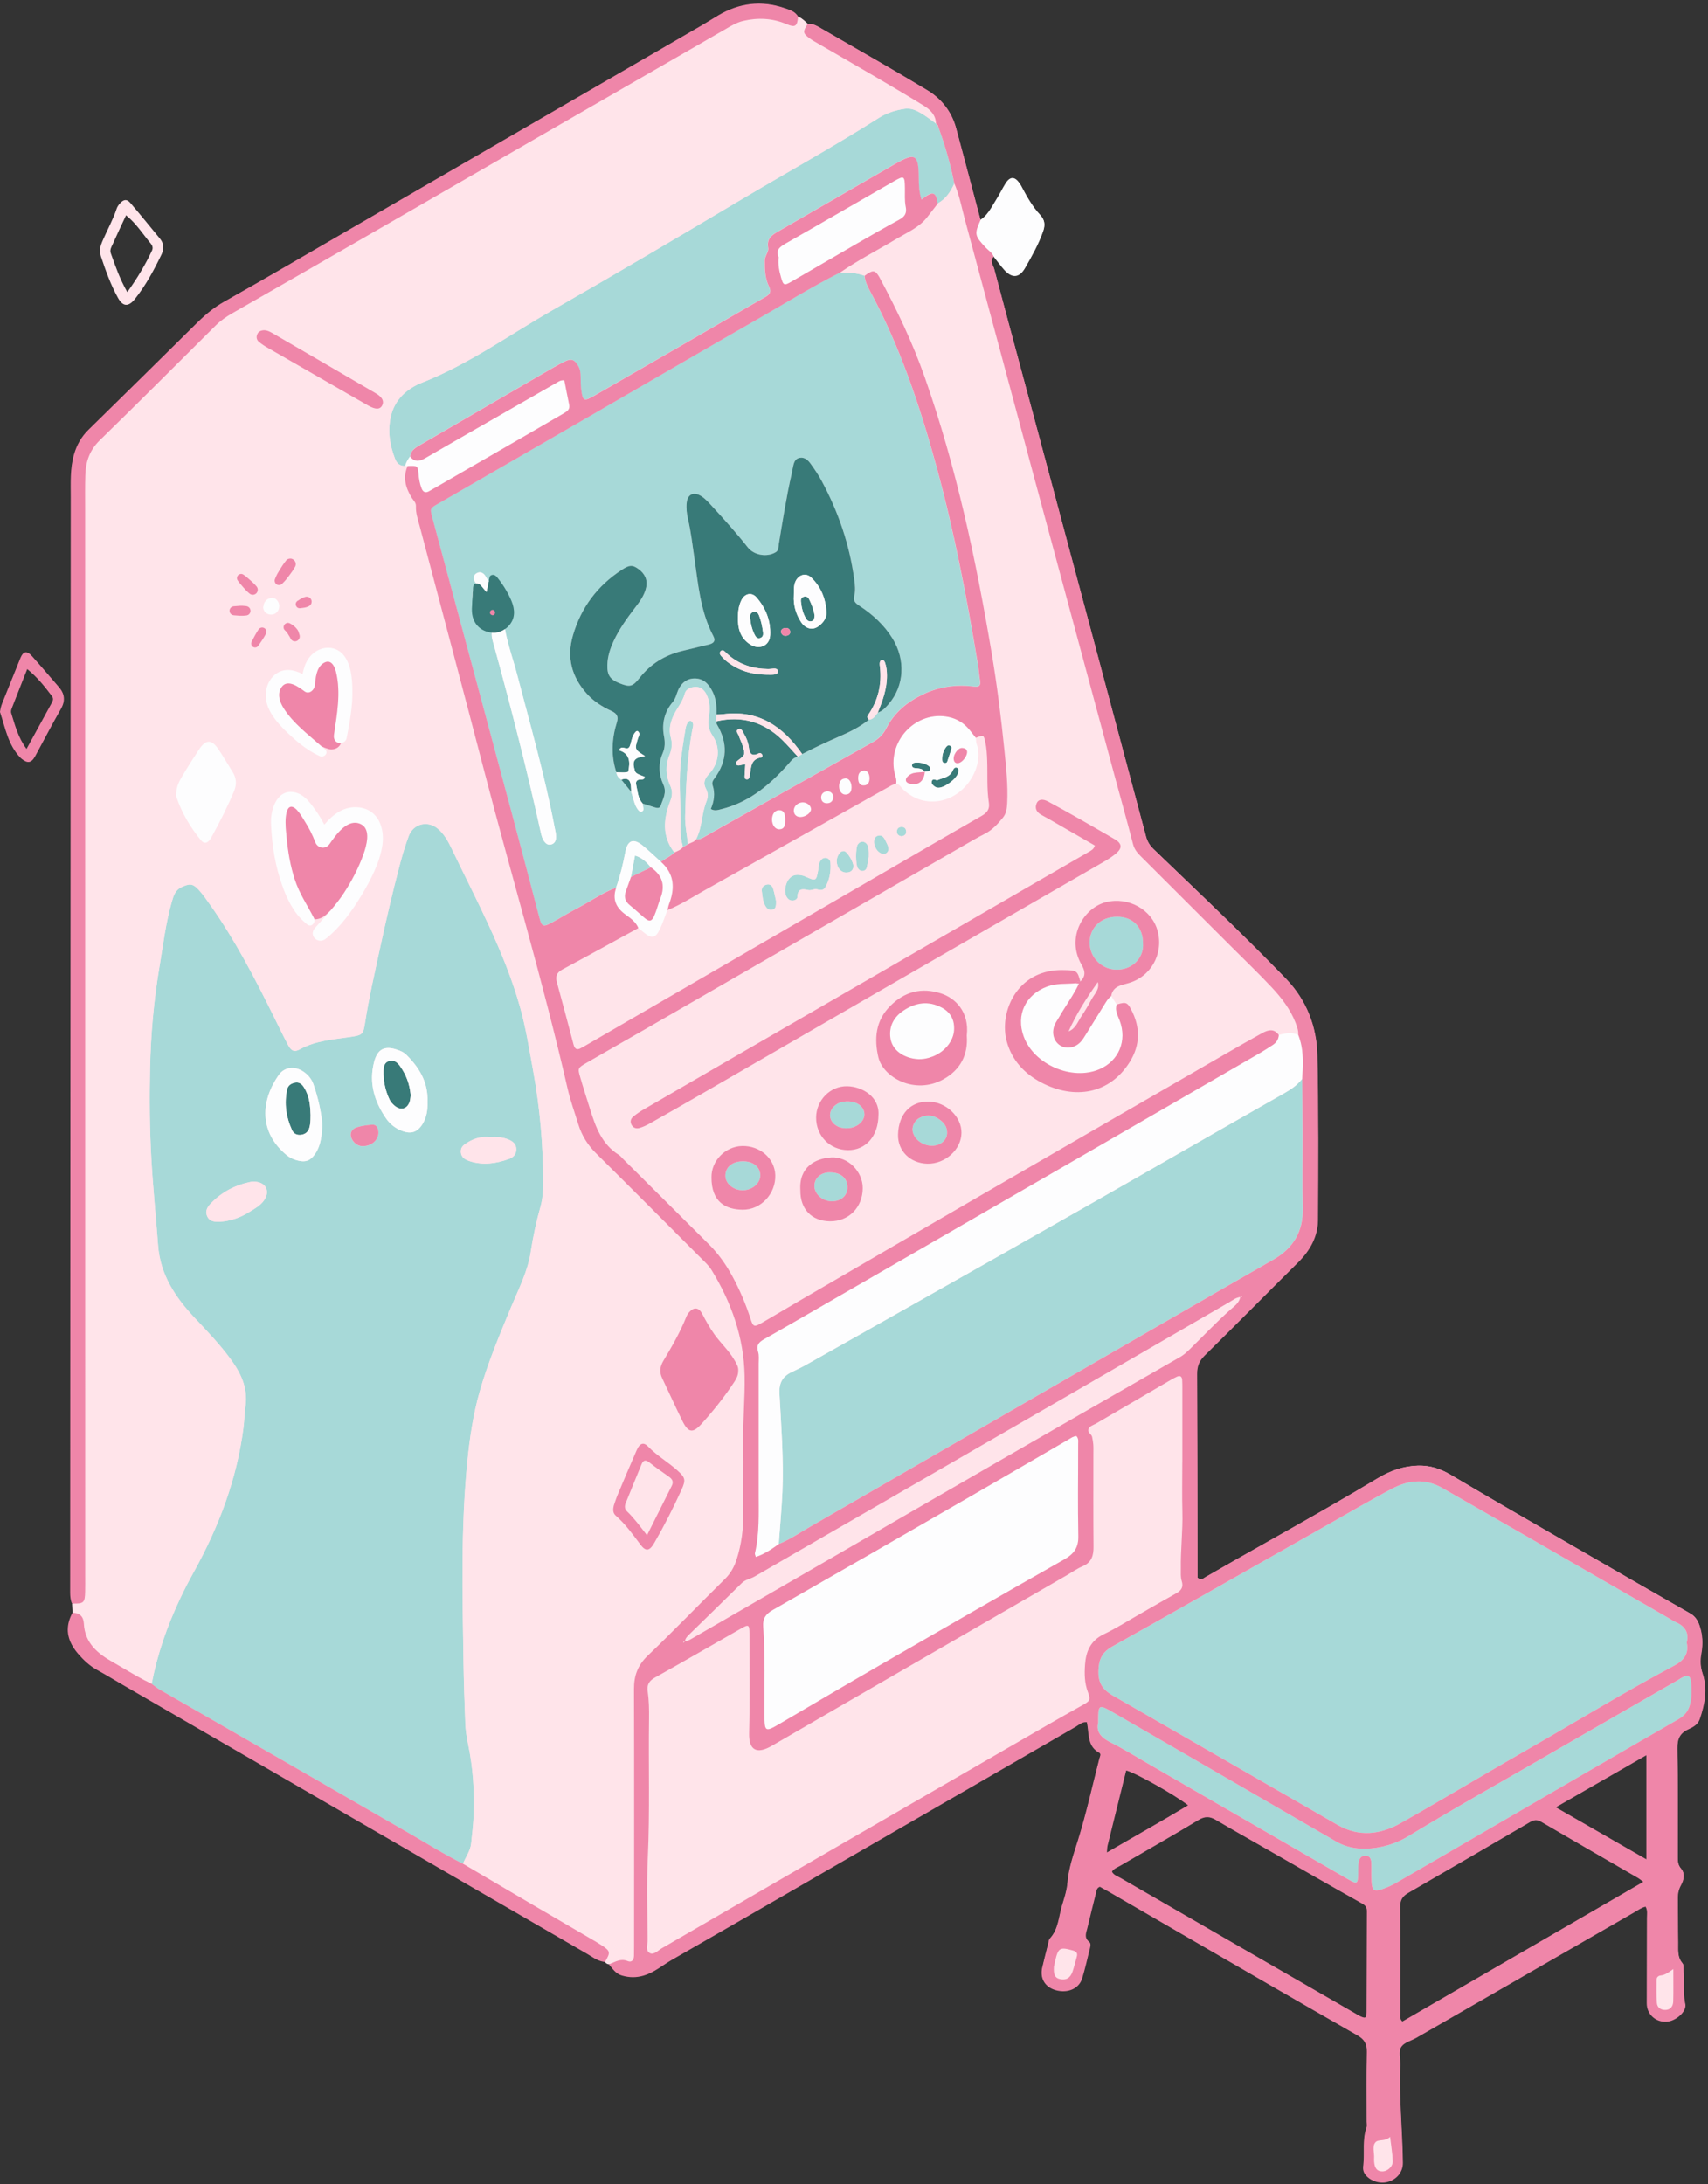<?xml version="1.0" encoding="UTF-8"?><svg xmlns="http://www.w3.org/2000/svg" xmlns:xlink="http://www.w3.org/1999/xlink" height="477.9" preserveAspectRatio="xMidYMid meet" version="1.0" viewBox="0.0 -0.8 373.8 477.9" width="373.8" zoomAndPan="magnify"><rect x="0.0" y="-0.8" width="373.8" height="477.9" fill="#333333" stroke="none"/><g><g id="change1_1"><path d="M302.54,476.64c-1.58,0-3.12-0.79-3.84-1.97c-0.36-0.58-0.32-1.19-0.25-1.81c0.11-1,0.11-2.02,0.11-3.01 c-0.01-1.7-0.01-3.46,0.59-5.14c0.1-0.27,0.07-0.57,0.05-0.86c-0.01-0.13-0.02-0.26-0.02-0.38c0-1.44,0-2.89-0.01-4.33 c-0.01-3.6-0.03-7.32,0.06-10.98c0.04-1.78-0.56-2.82-2.13-3.72c-10.25-5.86-20.64-11.87-30.68-17.69l-7.63-4.41 c-2.94-1.7-5.89-3.41-8.83-5.11l-7.15-4.15c-0.48-0.28-0.96-0.54-1.42-0.8l-0.64-0.35c-0.76,0.25-0.86,0.77-0.95,1.22 c-0.02,0.09-0.04,0.18-0.06,0.26l-0.42,1.69c-0.49,1.95-0.98,3.9-1.44,5.86c-0.04,0.16-0.08,0.33-0.13,0.49 c-0.26,0.9-0.52,1.83,0.56,2.69c0.39,0.31,0.22,0.95,0.07,1.52l-0.33,1.33c-0.4,1.66-0.82,3.37-1.32,5.02 c-0.51,1.7-2.07,2.75-4.06,2.75c-0.52,0-1.06-0.08-1.6-0.22c-2.33-0.65-3.44-2.51-2.89-4.87c0.33-1.43,0.69-2.85,1.05-4.27 l0.23-0.92c0.03-0.1,0.05-0.2,0.07-0.31c0.06-0.3,0.12-0.61,0.29-0.79c1.38-1.5,1.79-3.37,2.18-5.18c0.14-0.67,0.29-1.37,0.49-2.03 l0.2-0.66c0.43-1.4,0.87-2.86,0.99-4.31c0.24-2.82,1.05-5.39,1.92-8.1l0.41-1.29c1.26-4.05,2.29-8.25,3.29-12.31 c0.46-1.85,0.91-3.7,1.39-5.55c0.02-0.09,0.06-0.18,0.09-0.28c0.13-0.38,0.29-0.84-0.23-1.13c-1.94-1.07-2.13-2.84-2.33-4.71 c-0.03-0.31-0.07-0.62-0.11-0.93c-0.03-0.22-0.07-0.44-0.11-0.66l-0.06-0.36l-0.07-0.01c-0.09-0.01-0.18-0.02-0.26-0.02 c-0.71,0-1.24,0.36-1.75,0.71c-0.17,0.12-0.33,0.23-0.5,0.33c-15.53,8.96-31.05,17.93-46.57,26.89l-22.03,12.73 c-5.02,2.9-10.04,5.78-15.06,8.67l-4.74,2.72c-0.64,0.37-1.27,0.78-1.87,1.19c-1.31,0.87-2.66,1.76-4.23,2.23 c-0.8,0.24-1.56,0.35-2.33,0.35c-0.77,0-1.55-0.11-2.37-0.35c-1.11-0.32-1.72-1.07-2.37-1.87c-0.15-0.18-0.3-0.37-0.46-0.55 c-0.13-0.05-0.21-0.07-0.29-0.09c-0.16-0.05-0.28-0.12-0.38-0.21c-0.05-0.05-0.1-0.11-0.14-0.18c-0.59-0.09-1.11-0.23-1.66-0.47 c-0.5-0.22-0.96-0.5-1.39-0.77l-0.21-0.13c-0.24-0.15-0.48-0.3-0.72-0.44c-30.81-17.84-61.62-35.69-92.43-53.54l-9.27-5.37 c-0.61-0.35-1.22-0.71-1.82-1.07c-1.19-0.7-2.41-1.43-3.64-2.1c-1.46-0.79-2.79-1.93-4.2-3.57c-0.74-0.86-1.3-1.73-1.67-2.6 c-0.23-0.55-0.4-1.13-0.48-1.7c-0.05-0.33-0.07-0.67-0.07-0.99c0.02-1.18,0.36-2.36,1-3.55l-0.01-0.5l-0.08-1.52 c-0.33-0.85-0.38-1.63-0.39-2.37c0-0.21,0-0.79,0-0.79l0.13-238.92c0-0.45,0-0.89-0.01-1.34c-0.02-2.66-0.04-5.4,0.73-8.04 c0.62-2.14,1.64-3.88,3.12-5.33c6.96-6.81,13.89-13.66,20.82-20.5l3.08-3.04c2-1.97,3.87-3.42,5.88-4.55 c6.98-3.92,14.01-8.01,20.81-11.96c2.39-1.39,4.78-2.78,7.18-4.17c25.43-14.73,50.87-29.46,76.3-44.19c0.7-0.4,1.39-0.83,2.07-1.25 c0.56-0.34,1.11-0.68,1.67-1.01c2.87-1.7,5.84-2.56,8.83-2.56c1.83,0,3.7,0.32,5.56,0.96l0.29,0.1c1.02,0.34,2.07,0.69,2.67,1.72 c0.26,0.12,0.45,0.22,0.63,0.33c0.2,0.12,0.38,0.27,0.56,0.42c0.22,0.18,0.43,0.38,0.64,0.58l0.28,0.27 c0.11,0.01,0.19,0.01,0.26,0.01c0.04,0,0.07,0,0.1,0c0.42,0,0.83,0.09,1.3,0.28c0.21,0.09,0.42,0.19,0.62,0.3 c0.19,0.1,0.38,0.21,0.57,0.32l0.11,0.07c2.13,1.23,4.27,2.46,6.4,3.69c5.54,3.19,11.27,6.48,16.83,9.84 c3.16,1.91,5.33,4.75,6.27,8.21c0.91,3.35,1.8,6.7,2.69,10.05l2.7,10.2l0.12-0.08c1.07-0.7,1.76-1.66,2.34-2.59 c0.17-0.27,0.34-0.55,0.5-0.83c0.19-0.32,0.38-0.64,0.58-0.95c0.39-0.61,0.75-1.26,1.09-1.89c0.31-0.57,0.62-1.14,0.97-1.69 c0.48-0.77,0.97-1.16,1.45-1.16c0.48,0,0.99,0.38,1.51,1.14c0.21,0.31,0.39,0.65,0.57,0.98c1.08,2.05,2.28,4.14,3.94,5.92 c0.94,1.01,1.12,2.04,0.63,3.45c-0.98,2.77-2.37,5.28-3.95,8.03c-0.65,1.14-1.39,1.71-2.19,1.71c-0.72,0-1.49-0.46-2.29-1.38 c-0.55-0.62-1.06-1.29-1.56-1.94c-0.23-0.3-0.47-0.6-0.7-0.9l-0.07-0.09l-0.08,0.08c-0.74,0.75-0.41,1.5-0.12,2.16 c0.09,0.21,0.18,0.41,0.23,0.61c2.07,7.82,4.17,15.64,6.28,23.45c1.2,4.46,2.4,8.93,3.6,13.39c7.79,29.1,15.58,58.21,23.34,87.32 c0.3,1.14,0.82,2,1.72,2.86c1.9,1.83,3.81,3.66,5.72,5.49c7.73,7.41,15.73,15.06,23.28,22.91c4.31,4.48,6.66,10.25,6.78,16.68 c0.25,12.71,0.2,25.32,0.12,35.98c-0.03,3.29-1.47,6.37-4.29,9.16c-3,2.97-5.98,5.96-8.97,8.95c-3.77,3.77-7.66,7.67-11.53,11.47 c-1.2,1.18-1.68,2.37-1.67,4.11c0.06,10.73,0.08,21.63,0.09,32.18l0.01,12.39c0.31,0.29,0.57,0.4,0.82,0.4 c0.33,0,0.59-0.17,0.82-0.33c0.07-0.05,0.14-0.09,0.2-0.13c4.66-2.69,9.42-5.38,14.03-7.98c7.81-4.41,15.88-8.97,23.7-13.67 c2.88-1.74,5.71-2.63,8.66-2.74c0.15,0,0.3-0.01,0.45-0.01c2.32,0,4.49,0.65,6.84,2.04c7.5,4.46,15.19,8.91,22.63,13.2l4.88,2.82 c9.98,5.78,17.65,10.18,24.85,14.29c0.94,0.53,1.55,1.32,1.98,2.55c0.67,1.9,0.81,3.98,0.4,6.19c-0.29,1.55-0.2,2.93,0.27,4.33 c1.22,3.65,0.31,7.23-0.62,9.94c-0.4,1.16-1.41,1.7-2.41,2.15c-1.79,0.81-2.51,2.04-2.47,4.27c0.11,5.59,0.1,11.28,0.09,16.78 c0,2.27-0.01,4.53,0,6.8v0.18c0,0.91,0,1.76,0.71,2.6c0.79,0.92,0.78,2.11,0,3.54c-0.49,0.89-0.72,1.79-0.7,2.82 c0.02,1.48,0.03,2.95,0.03,4.43c0,1.77,0.01,3.53,0.04,5.3c0,0.27,0,0.54,0,0.81c-0.02,1.32-0.03,2.69,0.99,3.87 c0.17,0.19,0.17,0.57,0.17,0.93c0,0.15,0,0.29,0.01,0.43c0.08,0.98,0.08,1.97,0.07,2.94c-0.01,1.5-0.02,3.04,0.3,4.57 c0.11,0.52-0.08,1.14-0.54,1.75c-0.8,1.05-2.23,1.88-3.41,1.96c-0.1,0.01-0.21,0.01-0.31,0.01c-2.27,0-3.98-1.7-3.98-3.95 c0-3.47,0.01-6.94,0.02-10.41c0.01-2.75,0.02-5.5,0.02-8.25c0-0.17,0.01-0.33,0.02-0.5c0.03-0.64,0.06-1.3-0.31-2l-0.04-0.07 l-0.07,0.02c-0.72,0.15-1.32,0.52-1.89,0.88c-0.17,0.1-0.34,0.21-0.51,0.31l-47.81,27.53c-0.35,0.2-0.75,0.38-1.14,0.55 c-0.83,0.37-1.69,0.75-2.15,1.41c-0.52,0.75-0.42,1.76-0.33,2.74c0.04,0.45,0.09,0.92,0.07,1.35c-0.18,4.38,0.04,8.83,0.25,13.12 c0.13,2.69,0.27,5.48,0.31,8.22c0.03,1.91-1.23,3.52-3.19,4.09C303.36,476.59,302.96,476.64,302.54,476.64z M336.13,397.36 c-0.41,0-0.81,0.13-1.32,0.42c-10.47,6.13-18.95,11.06-26.67,15.51c-1.33,0.76-1.84,1.65-1.82,3.16 c0.05,5.27,0.04,10.63,0.04,15.82c0,2.51-0.01,5.01,0,7.52c0,0.09-0.01,0.19-0.01,0.29c-0.03,0.46-0.06,0.98,0.49,1.5l0.05,0.05 l52.92-30.67l-0.12-0.09c-0.22-0.16-0.39-0.29-0.53-0.4c-0.25-0.19-0.41-0.31-0.58-0.42l-6.18-3.57 c-5.02-2.9-10.05-5.81-15.05-8.74C336.91,397.48,336.52,397.36,336.13,397.36z M264.2,396.7c-0.62,0-1.24,0.2-1.95,0.63 c-3.91,2.36-7.93,4.68-11.81,6.93c-1.79,1.04-3.58,2.07-5.37,3.11c-0.14,0.08-0.29,0.16-0.44,0.24c-0.5,0.26-1.02,0.53-1.36,1.05 l-0.03,0.05l0.03,0.05c0.33,0.63,0.9,0.91,1.46,1.18c0.17,0.08,0.34,0.17,0.5,0.26c14.57,8.41,29.14,16.82,43.71,25.22l7.59,4.38 l0.32,0.19c0.24,0.15,0.49,0.29,0.74,0.42c0.5,0.24,0.8,0.34,1.02,0.34c0.53,0,0.58-0.6,0.58-1.27c0.02-4.44,0.03-8.88,0.04-13.32 c0-2.93,0.01-5.86,0.02-8.79c0-0.83-0.29-1.31-1.09-1.76c-5.47-3.07-11-6.24-16.35-9.3l-4.52-2.59l-3.01-1.71 c-2.68-1.52-5.45-3.1-8.14-4.69C265.41,396.9,264.8,396.7,264.2,396.7z M340.3,394.63l20.11,11.56v-23.12L340.3,394.63z M245.83,388.72c-1.18,4.77-2.37,9.54-3.54,14.31c-0.05,0.19-0.06,0.39-0.08,0.72c-0.01,0.2-0.03,0.44-0.06,0.77l-0.02,0.19 l0.17-0.1c2.27-1.32,4.49-2.6,6.68-3.85c3.81-2.19,7.41-4.25,11.08-6.46l0.12-0.08l-0.11-0.09c-2.88-2.27-11.76-7.27-13.58-7.63 l-0.09-0.02L245.83,388.72z M6.2,165.82c-0.4,0-0.87-0.23-1.46-0.72c-0.06-0.05-0.12-0.1-0.17-0.16c-2.15-2.2-2.98-5.04-3.79-7.79 c-0.22-0.74-0.44-1.48-0.68-2.21c0.1-0.67,0.25-1.28,0.49-1.86c0.57-1.42,1.14-2.83,1.71-4.25c0.75-1.89,1.51-3.77,2.28-5.65 c0.32-0.78,0.68-1.16,1.1-1.16c0.35,0,0.76,0.26,1.22,0.77c1.3,1.45,2.58,2.93,3.85,4.41c0.68,0.79,1.36,1.58,2.04,2.36 c1.32,1.52,1.45,2.98,0.43,4.76c-1.26,2.19-2.47,4.45-3.64,6.64c-0.64,1.2-1.28,2.4-1.94,3.59C7.16,165.43,6.72,165.82,6.2,165.82z M5.07,147.56c-0.92,2.32-1.79,4.52-2.65,6.74c-0.13,0.33-0.15,0.73-0.06,1.01l0.31,1.01c0.69,2.26,1.41,4.6,3.05,6.81l0.09,0.13 l5.67-10.34c0.3-0.55,0.29-1.03-0.04-1.47c-1.65-2.18-3.19-4.13-5.42-5.93l-0.11-0.09L5.07,147.56z M27.63,65.81 c-0.6,0-1.17-0.49-1.71-1.45c-1.64-2.93-2.75-6.12-3.75-9.14c-0.08-0.24-0.1-0.51-0.11-0.79c-0.01-0.13-0.02-0.26-0.03-0.39 c-0.04-0.83,0.29-1.59,0.62-2.32l0.08-0.18c0.32-0.72,0.66-1.44,1-2.15c0.69-1.44,1.4-2.94,1.91-4.5c0.12-0.37,0.37-0.76,0.75-1.17 c0.4-0.43,0.76-0.64,1.09-0.64c0.33,0,0.66,0.2,1,0.6c1.91,2.24,3.81,4.56,5.65,6.8l0.83,1.02c0.79,0.96,0.9,2.11,0.32,3.3 c-1.47,3.05-3.31,6.59-5.8,9.73C28.81,65.38,28.19,65.81,27.63,65.81z M26.62,48.11c-0.71,1.51-1.39,2.97-2.04,4.44l-0.14,0.29 c-0.26,0.55-0.54,1.13-0.28,1.84l0.24,0.67c0.9,2.53,1.83,5.14,3.37,7.83l0.08,0.14l0.09-0.13c2.27-3.16,3.99-6.06,5.42-9.13 c0.26-0.56,0.16-1.09-0.32-1.66c-0.48-0.58-0.94-1.17-1.4-1.77c-1.16-1.51-2.36-3.07-4-4.4l-0.1-0.08L26.62,48.11z" fill="#FFE4EA"/></g><g id="change2_1"><path d="M103.66,396.22c0.19-5.2-0.16-10.35-1.24-15.46c-0.31-1.5-0.54-3.04-0.6-4.57 c-0.17-4.45-0.32-8.91-0.39-13.35c-0.22-14.66-0.61-29.33,0.85-43.95c0.51-5.08,1.25-10.12,2.64-15.05 c1.81-6.41,4.39-12.54,6.93-18.67c1.64-3.96,3.65-7.79,4.3-12.1c0.51-3.37,1.24-6.69,2.16-9.97c0.46-1.66,0.55-3.35,0.55-5.06 c0.03-8.28-0.71-16.51-2.2-24.64c-0.85-4.61-1.56-9.26-2.84-13.8c-3.45-12.26-9.55-23.37-15-34.76c-0.76-1.59-1.63-3.19-3.04-4.36 c-2.23-1.84-5.35-1.07-6.35,1.65c-0.7,1.9-1.3,3.84-1.82,5.79c-1.7,6.42-3.21,12.89-4.6,19.39c-1.1,5.15-2.3,10.28-3.1,15.48 c-0.42,2.7-0.5,2.87-3.26,3.28c-3.75,0.56-7.56,0.79-11.01,2.69c-1.3,0.72-1.93,0.36-2.7-1.1c-1.06-2.01-2.04-4.05-3.05-6.09 c-4.13-8.36-8.42-16.63-13.81-24.27c-0.84-1.19-1.66-2.41-2.65-3.47c-1.27-1.37-1.99-1.33-3.66-0.56c-1.47,0.67-1.82,1.95-2.2,3.29 c-1.32,4.61-1.88,9.36-2.67,14.07c-1.24,7.36-1.91,14.78-2.07,22.22c-0.14,6.63-0.1,13.27,0.28,19.92c0.36,6.31,1,12.58,1.47,18.87 c0.48,6.51,3.83,11.45,8.02,15.91c2.72,2.89,5.46,5.74,7.81,8.94c2.26,3.07,3.86,6.32,3.31,10.34c-0.22,1.59-0.25,3.22-0.46,4.83 c-1.45,11.26-5.42,21.66-10.88,31.51c-1.07,1.93-2.08,3.88-3.01,5.86c-2.8,5.93-4.95,12.09-6.2,18.6c0.59,0.42,1.15,0.9,1.78,1.27 c6.88,3.97,13.77,7.91,20.64,11.87c11.3,6.51,22.59,13.03,33.89,19.53c3.93,2.26,7.77,4.68,11.83,6.7c0.61-1.49,1.63-2.82,1.8-4.47 C103.32,400.42,103.59,398.32,103.66,396.22z M57.85,261.75c-0.83,1.25-2.16,1.93-3.39,2.7c-1.95,1.22-4.08,1.93-6.38,2.08 c-1.08,0.01-2.17,0-2.71-1.17c-0.59-1.26,0.1-2.18,0.93-3.01c2.34-2.36,5.16-3.85,8.42-4.52c0.39-0.08,0.81-0.09,1.21-0.06 C58.19,257.95,59.12,259.85,57.85,261.75z M69.07,251.52c-1.1,1.68-2.22,2.09-4.15,1.54c-0.79-0.22-1.5-0.57-2.15-1.09 c-6.15-5.02-5.71-11.92-1.78-17.54c1.27-1.82,3.54-2.01,5.39-0.77c1.05,0.7,1.82,1.66,2.22,2.81c1,2.91,1.7,5.9,1.96,8.95 C70.38,247.56,70.27,249.68,69.07,251.52z M79.49,249.99c-0.84,0.05-1.69-0.34-2.29-1.21c-0.82-1.2-0.5-2.47,0.89-2.91 c1.07-0.34,2.21-0.48,3.33-0.57c0.89-0.07,1.26,0.59,1.37,1.39C83.02,248.36,81.53,249.95,79.49,249.99z M92.49,245.12 c-1.13,1.83-2.54,2.29-4.56,1.5c-1.4-0.55-2.57-1.46-3.4-2.66c-2.6-3.75-3.84-7.83-2.65-12.4c0.74-2.84,2.31-3.63,5.1-2.66 c0.69,0.24,1.37,0.52,1.9,1.04c2.86,2.83,4.87,6.05,4.68,10.44C93.61,241.94,93.42,243.61,92.49,245.12z M102.51,249.07 c1.51-0.9,3.13-1.24,4.67-1.06c1.59-0.07,2.95,0,4.24,0.58c0.85,0.38,1.52,0.93,1.57,1.96c0.05,1.13-0.55,1.85-1.54,2.21 c-2.78,1.01-5.62,1.45-8.53,0.54c-1.03-0.32-1.99-0.77-2.06-2.07C100.8,250.05,101.66,249.58,102.51,249.07z M89.73,99.09 c-0.44,0.63-0.87,1.27-1.05,2.04c-1.16,0.1-1.84-0.55-2.22-1.53c-1.17-3-1.65-6.11-0.93-9.28c0.86-3.75,3.57-6.12,6.84-7.41 c10.26-4.04,19.14-10.48,28.61-15.89c13.77-7.87,27.43-15.95,41.07-24.06c10.09-6,20.37-11.68,30.28-17.97 c1.76-1.12,3.66-1.69,5.67-2c1.36-0.21,2.56,0.36,3.67,1.02c1.11,0.66,2.12,1.47,3.17,2.22l0,0c0,0,0,0,0,0l0,0 c0,0-0.01-0.03-0.01-0.03c0.17,0.23,0.33,0.47,0.5,0.7c0.37,1.02,0.72,2.04,1.06,3.06c1,3.08,1.84,6.2,2.45,9.38 c-0.8,1.8-1.86,3.39-3.64,4.37c-0.47-2.65-1.03-2.81-3.57-0.88c-0.52-1.59-0.59-3.16-0.6-4.74c-0.02-5.15-0.75-5.58-5.15-3.05 c-8.48,4.89-16.95,9.79-25.43,14.68c-1.43,0.83-2.77,1.56-2.36,3.7c0.16,0.83-0.74,1.71-0.75,2.74c-0.01,1.96,0.04,3.91,0.92,5.7 c0.55,1.13,0.22,1.73-0.82,2.32c-4.43,2.51-8.83,5.1-13.24,7.65c-8.06,4.65-16.11,9.31-24.18,13.94c-2.32,1.33-2.53,1.2-2.87-1.5 c-0.11-0.88-0.1-1.78-0.11-2.67c-0.01-0.82-0.11-1.61-0.52-2.34c-0.77-1.39-1.51-1.71-2.97-0.98c-1.59,0.79-3.13,1.7-4.66,2.59 c-8.96,5.2-17.91,10.4-26.86,15.61c-0.13,0.08-0.26,0.15-0.4,0.23c-0.26,0.15-0.52,0.31-0.76,0.49 C90.29,97.65,89.83,98.2,89.73,99.09z M183.82,58.82c-6.15,3.1-12,6.73-17.97,10.15c-11.88,6.8-23.7,13.7-35.54,20.54 c-11.5,6.64-23.01,13.27-34.51,19.92c-1.77,1.02-1.74,1.05-1.2,3.06c5.83,21.66,11.67,43.33,17.48,65 c2.01,7.51,3.95,15.04,5.95,22.55c0.49,1.86,0.82,2.02,2.5,1.13c2-1.06,3.92-2.28,5.93-3.33c0.7-0.36,1.38-0.75,2.06-1.15 c2.04-1.2,4.04-2.47,6.3-3.26c0.89-2.53,1.53-5.11,2.02-7.75c0.5-2.72,1.82-3.17,3.98-1.34c1.3,1.1,2.53,2.27,3.79,3.41 c0.72-0.54,1.55-0.92,2.27-1.45c0.24-0.18,0.47-0.37,0.68-0.59c-2.74-3.57-2.36-7.39-0.86-11.27c0.46-1.2,0.51-2.18-0.06-3.43 c-0.97-2.11-1.02-4.41-0.13-6.61c0.51-1.26,0.66-2.5,0.3-3.78c-0.52-1.84-0.09-3.54,0.73-5.16c0.76-1.49,1.86-2.78,2.31-4.47 c0.3-1.13,1.44-1.52,2.54-1.49c1.06,0.03,1.76,0.74,2.22,1.66c0.8,1.6,0.78,3.34,0.49,4.99c-0.27,1.55-0.04,2.71,0.86,4.05 c1.75,2.58,1.4,5.97-0.75,8.28c-1.01,1.08-1.44,2-0.68,3.39c0.43,0.79,0.43,1.78,0.09,2.61c-1.12,2.69-0.91,5.73-2.3,8.34 c0,0,0.02-0.01,0.02-0.01c0,0-0.01,0.01-0.01,0.01c0.51,0.08,0.95-0.07,1.38-0.29c0.14-0.07,0.28-0.16,0.43-0.24 c1.68-0.98,3.37-1.93,5.07-2.88c10.58-5.95,21.17-11.9,31.76-17.84c1.31-0.73,2.27-1.68,2.98-3.06c1.76-3.44,4.6-5.78,8.07-7.42 c3.55-1.68,7.27-2.18,11.13-1.68c1.16,0.15,1.47-0.27,1.3-1.33c-0.19-1.2-0.28-2.41-0.48-3.61c-2.42-14.54-5.18-29-9.06-43.23 c-3.64-13.31-8-26.34-14.61-38.52c-0.54-1-1.01-2.03-1.12-3.19c0,0,0,0,0,0C187.45,58.87,185.64,58.83,183.82,58.82z M121.66,182.75c-0.09,0.61-0.42,1.05-1.03,1.22c-0.64,0.18-1.1-0.12-1.47-0.59c-0.46-0.59-0.65-1.29-0.81-2.01 c-3.02-13.75-6.52-27.38-10.25-40.96c-0.26-0.93-0.61-1.85-0.46-2.85c-1.95-0.51-3.14-1.61-3.66-3.24 c-0.17-0.54-0.27-1.15-0.3-1.81c-0.04-0.96-0.28-1.92-0.26-2.87c0-0.12,0-0.23,0-0.35c0.01-0.83,0.09-1.69,1.16-2.01 c-0.19-0.23-0.42-0.44-0.59-0.68c-0.06-0.08-0.1-0.16-0.14-0.25c-0.26-0.63-0.24-1.31,0.41-1.7c0.72-0.43,1.38-0.21,1.88,0.46 c0.08,0.11,0.15,0.23,0.22,0.35c0.14,0.24,0.26,0.49,0.45,0.69c0.09,0.1,0.2,0.19,0.33,0.26c0.71-0.56,1.34-0.65,1.86-0.2 c0.17,0.15,0.34,0.36,0.49,0.64c0.89,1.62,1.65,3.29,2.25,5.04c0.16,0.47,0.21,0.9,0.17,1.31c-0.1,1.23-0.91,2.26-1.47,3.37 c0.44,2.64,1.25,5.18,2.01,7.74c0.25,0.85,0.5,1.71,0.72,2.57c2.88,11.03,6.02,22.01,8.16,33.22 C121.53,180.99,121.79,181.85,121.66,182.75z M195.33,138.92c2.89,4.69,2.55,10.35-0.79,14.28c-0.51,0.6-1.03,1.2-1.71,1.61 c-0.23,0.13-0.47,0.25-0.73,0.33c-0.47,0.56-0.82,1.27-1.58,1.47c-0.11,0.03-0.22,0.05-0.35,0.05c-2.02,1.65-4.37,2.76-6.73,3.79 c-2.67,1.16-5.3,2.4-7.88,3.74c-0.31,0.19-0.62,0.38-0.93,0.58c-0.26,0.05-0.5,0.14-0.71,0.25c-0.63,0.35-1.05,0.97-1.53,1.5 c-2.11,2.36-4.36,4.54-6.98,6.32c-2.29,1.56-4.76,2.72-7.45,3.39c-0.77,0.19-1.55,0.51-2.41-0.01c0.71-1.67,0.99-3.39,0.4-5.16 c-0.21-0.62,0.08-1.09,0.42-1.56c2.81-3.8,2.93-7.72,0.53-11.76c-0.06-0.1-0.09-0.22-0.11-0.34c-0.02-0.12-0.04-0.25-0.06-0.36 c0-0.07,0.01-0.14,0.01-0.21c0.02-0.43,0.04-0.86,0.06-1.28c0.05-1.5-0.03-2.98-0.57-4.37c-0.08-0.2-0.16-0.4-0.26-0.59 c-0.83-1.68-1.98-2.98-4.05-2.94c-1.76,0.04-3.08,1.17-3.77,3.24c-0.23,0.69-0.42,1.31-0.92,1.91c-1.82,2.16-2.45,4.72-1.92,7.47 c0.25,1.32,0.25,2.5-0.29,3.76c-0.97,2.27-0.85,4.65,0.15,6.84c0.81,1.77-0.09,3.12-0.57,4.61c-0.19,0.59-0.73,0.55-1.22,0.41 c-0.92-0.28-1.84-0.59-2.76-0.88c0.05,0.31,0.1,0.63,0.16,0.94c0.07,0.33,0.05,0.65-0.28,0.81c-0.35,0.16-0.62-0.07-0.82-0.31 c-0.73-0.89-0.95-2-1.27-3.06c-0.09-0.3-0.18-0.61-0.27-0.91c-0.72-0.89-1.45-1.78-2.17-2.67c-0.61-0.37-0.99-0.89-1.08-1.61 c-1.22-3.67-1.01-7.34,0.12-10.97c0.4-1.3-0.06-1.92-1.2-2.45c-1.99-0.92-3.83-2.06-5.33-3.72c-3.38-3.73-4.5-7.98-3.09-12.82 c1.77-6.07,5.34-10.84,10.63-14.31c1.71-1.12,2.4-1.18,3.74-0.19c1.35,0.99,2.01,2.3,1.65,4.01c-0.36,1.72-1.39,3.09-2.43,4.44 c-1.78,2.31-3.48,4.68-4.71,7.35c-0.75,1.63-1.3,3.32-1.35,5.13c-0.06,2.27,0.6,3.22,2.71,4.06c2.21,0.88,2.82,0.75,4.32-1.16 c2.4-3.05,5.5-4.97,9.23-5.9c1.96-0.49,3.94-0.94,5.9-1.42c1.02-0.25,1.63-0.71,1.02-1.88c-2.87-5.43-3.31-11.46-4.18-17.38 c-0.4-2.72-0.71-5.46-1.34-8.14c-0.28-1.19-0.42-2.4-0.3-3.62c0.19-1.85,1.49-2.49,3.1-1.52c0.98,0.59,1.72,1.47,2.49,2.3 c2.69,2.92,5.35,5.87,7.8,8.99c1.36,1.73,4.22,2.17,6.09,1.04c0.68-0.42,0.57-1.12,0.67-1.72c0.88-5.19,1.66-10.39,2.84-15.52 c0.09-0.39,0.14-0.8,0.23-1.19c0.22-0.95,0.35-2.02,1.54-2.23c1.1-0.19,1.84,0.56,2.41,1.36c0.85,1.18,1.67,2.4,2.36,3.67 c3.65,6.76,6.11,13.92,7.14,21.55c0.16,1.21,0.31,2.42,0.01,3.62c-0.28,1.13,0.22,1.59,1.18,2.23 C190.99,133.67,193.52,135.98,195.33,138.92z M243.34,359.52c15.82-8.87,31.59-17.85,47.38-26.79c4.65-2.63,9.26-5.35,13.99-7.83 c3.54-1.86,7.25-2.24,10.92-0.14c6.26,3.58,12.51,7.16,18.76,10.75c10.39,5.97,20.78,11.96,31.16,17.94 c0.35,0.2,0.68,0.46,1.05,0.61c2.05,0.86,3.13,2.26,2.54,4.54c0.53,2.5-0.66,3.94-2.76,5.06c-10.88,5.77-21.37,12.22-32.06,18.33 c-9.28,5.31-18.44,10.83-27.74,16.1c-4.46,2.53-9.16,3.12-13.88,0.39c-5.96-3.45-11.94-6.86-17.9-10.3 c-10.39-5.98-20.77-11.97-31.17-17.93c-2.64-1.52-3.48-3.15-3.18-6.34C240.64,361.93,241.48,360.56,243.34,359.52z M284.97,235.27 c0.03,3.89,0.09,7.77,0.1,11.66c0.02,5.51-0.1,11.02,0.03,16.53c0.13,5.16-2.04,8.84-6.46,11.36c-8.5,4.86-16.99,9.76-25.47,14.65 c-11.15,6.43-22.3,12.87-33.45,19.3c-14.17,8.18-28.33,16.36-42.5,24.52c-1.12,0.64-2.21,1.34-3.33,1.99 c-1.12,0.65-2.26,1.27-3.46,1.75c0.27-3.79,0.63-7.58,0.8-11.37c0.31-7.21-0.28-14.4-0.65-21.6c-0.11-2.23,0.67-3.69,2.68-4.64 c1.17-0.55,2.34-1.12,3.46-1.76c6.85-3.85,13.69-7.71,20.52-11.57c12.9-7.29,25.8-14.57,38.68-21.9 c15.06-8.57,30.07-17.22,45.13-25.78C282.56,237.56,283.92,236.63,284.97,235.27z M368.15,366.25c1.29-0.64,1.8-0.43,1.95,1 c0.17,1.61,0.18,3.22-0.21,4.83c-0.37,1.52-1.19,2.5-2.57,3.3c-13.83,7.96-27.62,15.99-41.42,24c-6.79,3.94-13.58,7.9-20.39,11.83 c-0.91,0.52-1.88,0.95-2.87,1.3c-1.86,0.67-2.37,0.33-2.46-1.59c-0.06-1.29-0.02-2.59-0.04-3.89c-0.02-0.85-0.17-1.74-1.21-1.8 c-1.1-0.06-1.53,0.77-1.63,1.74c-0.07,0.64-0.04,1.29-0.05,1.94c-0.03,2.58-0.16,2.66-2.31,1.42c-1.54-0.89-3.09-1.78-4.63-2.67 c-13.11-7.58-26.23-15.16-39.34-22.74c-2.6-1.5-5.14-3.1-7.82-4.43c-2.07-1.02-3.31-2.29-2.8-4.34c-0.01-4.02,0.07-4.1,3.11-2.36 c9.9,5.7,19.77,11.44,29.66,17.16c6.45,3.73,12.89,7.48,19.35,11.2c2.72,1.57,5.73,1.8,8.72,1.35c2.48-0.37,4.88-1.22,7.05-2.54 c10.59-6.44,21.42-12.47,32.14-18.69c8.9-5.16,17.83-10.27,26.74-15.4C367.46,366.67,367.79,366.43,368.15,366.25z M150.55,183.89 c-0.36,0.21-0.72,0.42-1.09,0.63c-0.39-1.41-0.58-2.85-0.53-4.31c0.14-4.51-0.4-9.02-0.01-13.54c0.23-2.74,0.67-5.45,1.13-8.15 c0.08-0.47,0.28-0.93,0.51-1.35c0.08-0.15,0.42-0.28,0.6-0.24c0.19,0.04,0.39,0.28,0.47,0.48c0.2,0.48-0.03,0.95-0.11,1.42 c-1.16,6.21-1.39,12.5-1.57,18.8C149.87,179.75,150.35,181.81,150.55,183.89z M172.1,195.37c-0.55-0.98-0.25-2.88,0.58-3.87 c0.85-1.03,1.94-1,3.09-0.71c0.23,0.06,0.45,0.18,0.67,0.27c2.11,0.94,2.21,0.89,2.62-1.46c0.11-0.63,0.07-1.29,0.39-1.88 c0.29-0.53,0.7-0.91,1.34-0.82c0.53,0.08,0.91,0.49,0.95,0.97c0.16,1.96-0.16,3.86-1.17,5.55c-0.43,0.73-1.28,0.51-2.04,0.29 c-0.52,0.09-1.11,0.35-1.61,0.24c-1.37-0.32-2.35-0.31-2.4,1.49c-0.01,0.49-0.54,0.79-1.07,0.8 C172.81,196.26,172.39,195.89,172.1,195.37z M187.74,189.17c-0.52-0.72-0.52-4.46-0.02-5.21c0.58-0.86,1.64-0.78,2.14,0.16 c0.23,0.43,0.33,1.14,0.28,2.57c-0.08,0.46-0.23,1.34-0.4,2.21c-0.08,0.42-0.35,0.75-0.77,0.85 C188.44,189.88,188.03,189.59,187.74,189.17z M167.38,197.21c-0.46-0.95-0.53-2.01-0.66-3.03c-0.09-0.72,0.35-1.24,1.03-1.42 c0.75-0.2,1.26,0.23,1.46,0.9c0.29,0.99,0.48,2.01,0.64,2.68c0.01,1.02-0.01,1.72-0.79,1.91 C168.21,198.46,167.72,197.9,167.38,197.21z M183.11,187.6c0-0.53,0.19-1.12,0.57-1.66c0.24-0.35,0.59-0.54,1.01-0.53 c0.68,0.01,2.21,2.51,2.09,3.46c-0.11,0.85-0.69,1.21-1.5,1.25C184.08,190.16,183.15,189.13,183.11,187.6z M191.48,184.41 c-0.41-1.01-0.18-2.07,0.55-2.32c1.01-0.34,1.45,0.37,1.8,1.13c0.07,0.14,0.14,0.29,0.21,0.43c0.21,0.43,0.42,0.86,0.42,1.36 c-0.03,0.4-0.23,0.71-0.52,0.89c-0.01,0.01-0.02,0.01-0.04,0.02c-0.14,0.08-0.29,0.13-0.45,0.14c-0.09,0.01-0.18,0-0.27-0.01 s-0.19-0.04-0.28-0.08C192.2,185.66,191.76,185.09,191.48,184.41z M196.28,181.11c0.01-0.52,0.34-0.91,0.89-0.97 c0.67-0.08,1.1,0.28,1.16,0.93c0.06,0.67-0.37,1.01-0.99,1.12C196.68,182.11,196.27,181.77,196.28,181.11z M138.1,191.07 c0.21-1.12,0.42-2.23,0.64-3.44c0.08-0.4,0.15-0.81,0.23-1.24c1.61,0.47,2.56,1.49,3.47,2.57 C140.99,189.67,139.55,190.37,138.1,191.07z M244.47,199.77c3.45,0,5.71,2.32,5.68,5.85c0.23,2.99-2.14,5.68-5.58,5.75 c-3.4,0.07-6.1-2.65-6.1-5.94C238.48,202.16,241,199.78,244.47,199.77z M185.46,258.98c0.02,1.8-1.31,3.03-3.32,3.07 c-2.11,0.05-3.98-1.61-3.91-3.47c0.06-1.65,1.41-2.83,3.27-2.86C183.93,255.69,185.44,256.93,185.46,258.98z M166.39,256.38 c0.03,1.72-1.74,3.23-3.8,3.26c-2.05,0.03-3.85-1.46-3.84-3.19c0-1.88,1.5-3.13,3.79-3.16 C164.79,253.27,166.36,254.52,166.39,256.38z M189.17,243.11c-0.01,0.39-0.13,0.78-0.33,1.13c-0.61,1.05-1.99,1.83-3.48,1.83 c-0.55,0.01-1.09-0.04-1.6-0.22c-0.17-0.06-0.34-0.13-0.5-0.22c-2.01-1.07-2.16-3.38-0.32-4.7c0.68-0.49,1.43-0.7,2.26-0.74 C187.5,240.07,189.21,241.32,189.17,243.11z M207.28,247.21c-0.04,0.65-0.28,1.18-0.69,1.62c-0.14,0.15-0.29,0.28-0.46,0.41 c-2.17,1.6-5.85,0.18-6.39-2.47c-0.2-1.01,0.38-2.32,1.36-2.88c1.37-0.78,2.8-0.8,4.13,0.02c0.3,0.18,0.59,0.39,0.84,0.61 C206.84,245.17,207.34,246.03,207.28,247.21z M110.11,136.69c-0.07,0.12-0.16,0.21-0.27,0.27c-0.11,0.06-0.23,0.08-0.38,0.08 C109.6,136.78,109.81,136.65,110.11,136.69z M106.57,129.26c-0.1-0.05-0.21-0.18-0.33-0.38c0.24-0.04,0.47-0.07,0.71-0.1 C106.86,129.2,106.73,129.34,106.57,129.26z" fill="#A7D9D8"/></g><g id="change3_1"><path d="M186.96,129.57c0.3-1.2,0.15-2.42-0.01-3.62c-1.03-7.63-3.49-14.79-7.14-21.55 c-0.69-1.28-1.51-2.49-2.36-3.67c-0.57-0.8-1.31-1.55-2.41-1.36c-1.19,0.2-1.33,1.28-1.54,2.23c-0.09,0.39-0.14,0.8-0.23,1.19 c-1.18,5.13-1.97,10.34-2.84,15.52c-0.1,0.61,0.01,1.31-0.67,1.72c-1.86,1.13-4.72,0.69-6.09-1.04c-2.46-3.12-5.11-6.07-7.8-8.99 c-0.77-0.83-1.51-1.71-2.49-2.3c-1.61-0.97-2.91-0.33-3.1,1.52c-0.12,1.22,0.02,2.43,0.3,3.62c0.63,2.69,0.94,5.42,1.34,8.14 c0.87,5.92,1.31,11.94,4.18,17.38c0.62,1.16,0,1.63-1.02,1.88c-1.97,0.48-3.94,0.93-5.9,1.42c-3.74,0.93-6.84,2.85-9.23,5.9 c-1.5,1.91-2.12,2.03-4.32,1.16c-2.12-0.84-2.78-1.8-2.71-4.06c0.05-1.81,0.6-3.5,1.35-5.13c1.23-2.67,2.93-5.03,4.71-7.35 c1.04-1.35,2.06-2.72,2.43-4.44c0.36-1.7-0.3-3.01-1.65-4.01c-1.34-0.99-2.03-0.93-3.74,0.19c-5.29,3.47-8.86,8.23-10.63,14.31 c-1.41,4.84-0.29,9.09,3.09,12.82c1.51,1.67,3.35,2.8,5.33,3.72c1.14,0.53,1.6,1.15,1.2,2.45c-1.13,3.63-1.33,7.3-0.12,10.97 c0.56,0.02,1.12,0.05,1.68,0.04c0.31-0.01,0.62-0.09,0.9-0.13c0.47-2.13,0.42-3.99-2.02-4.74c0.4-0.8,0.92-0.58,1.36-0.46 c0.76,0.2,0.97-0.2,1.15-0.82c0.26-0.92,0.42-1.9,1.07-2.66c0.15-0.17,0.38-0.38,0.61-0.18c0.16,0.14,0.3,0.4,0.28,0.59 c-0.03,0.31-0.2,0.6-0.3,0.91c-0.76,2.44-0.76,2.44,1.54,3.9c-1.55,0.25-2.87,0.53-2.41,2.48c0.28,1.19,0.11,1.23,2.31,2.04 c0.03,0.59-0.45,0.6-0.81,0.6c-0.83,0.01-1.21,0.38-1.02,1.2c0.32,1.4,0.35,2.9,1.39,4.05c0.92,0.29,1.83,0.6,2.76,0.88 c0.48,0.14,1.03,0.19,1.22-0.41c0.48-1.49,1.38-2.84,0.57-4.61c-1-2.18-1.13-4.56-0.15-6.84c0.54-1.26,0.54-2.44,0.29-3.76 c-0.52-2.75,0.1-5.31,1.92-7.47c0.5-0.6,0.69-1.22,0.92-1.91c0.69-2.08,2.01-3.2,3.77-3.24c2.07-0.05,3.22,1.25,4.05,2.94 c0.1,0.2,0.18,0.39,0.26,0.59c0.54,1.4,0.61,2.88,0.57,4.37c0.48-0.02,0.97-0.01,1.45-0.08c7.74-1,13.12,2.68,17.31,8.72 c2.58-1.34,5.21-2.58,7.88-3.74c2.37-1.03,4.71-2.14,6.73-3.79c-0.36-0.29-0.47-0.61-0.18-1.02c2.2-3.18,3.02-6.7,2.59-10.52 c-0.03-0.24-0.07-0.48-0.06-0.72c0.02-0.32,0.08-0.68,0.46-0.76c0.37-0.08,0.57,0.18,0.69,0.5c0.33,0.92,0.44,1.88,0.44,2.85 c0.02,2.89-0.94,5.53-2.01,8.14c0.26-0.08,0.51-0.2,0.73-0.33c0.67-0.4,1.19-1.01,1.71-1.61c3.34-3.93,3.69-9.59,0.79-14.28 c-1.81-2.94-4.34-5.25-7.19-7.12C187.18,131.16,186.68,130.7,186.96,129.57z M161.51,134.13c0-1.11,0.16-2.4,0.73-3.58 c0.72-1.5,2.26-1.87,3.34-0.62c2.01,2.32,3.12,5.13,2.98,8.2c-0.11,2.39-2.4,3.37-4.4,2.07 C162.03,138.82,161.41,136.72,161.51,134.13z M169.27,146.81c-0.56,0.05-1.12,0.01-1.69,0.01c-3.05-0.04-5.86-0.88-8.32-2.73 c-0.51-0.38-0.97-0.84-1.4-1.32c-0.26-0.29-0.51-0.69-0.17-1.07c0.36-0.4,0.72-0.15,1.03,0.13c0.18,0.16,0.34,0.34,0.52,0.5 c2.51,2.27,5.52,3.2,8.85,3.24c0.4,0.01,0.8-0.07,1.2-0.09c0.41-0.02,0.88,0.03,0.94,0.52 C170.3,146.66,169.75,146.77,169.27,146.81z M172.19,138.29c-0.62,0.13-1.07-0.12-1.27-0.75c-0.02-0.61,0.35-0.85,0.87-0.92 c0.52-0.06,0.99,0.1,1.12,0.64C173.05,137.81,172.71,138.18,172.19,138.29z M173.73,129.63c0.04-1.3-0.04-2.2,0.3-3.06 c0.62-1.58,2.28-2.15,3.49-1.02c2.15,2.03,3.19,4.66,3.36,7.57c0.08,1.27-0.69,2.31-1.7,3.07c-1.32,1-2.89,0.64-3.92-0.97 C174.08,133.41,173.63,131.37,173.73,129.63z M172.92,162.89c-0.57-0.62-1.15-1.24-1.75-1.83c-4.07-3.95-8.89-5.31-14.43-4.03 c0.03,0.12,0.04,0.24,0.06,0.36c0.02,0.12,0.05,0.24,0.11,0.34c2.4,4.04,2.28,7.96-0.53,11.76c-0.35,0.47-0.63,0.94-0.42,1.56 c0.59,1.77,0.31,3.49-0.4,5.16c0.86,0.52,1.64,0.2,2.41,0.01c2.69-0.67,5.16-1.83,7.45-3.39c2.63-1.78,4.88-3.97,6.98-6.32 c0.48-0.53,0.9-1.15,1.53-1.5c0.21-0.12,0.44-0.21,0.71-0.25C174.05,164.15,173.49,163.52,172.92,162.89z M166.58,164.95 c-2.31,0.32-2.19,2.19-2.46,3.81c-0.01,0.08-0.03,0.16-0.04,0.24c-0.09,0.42-0.23,0.83-0.76,0.71c-0.38-0.08-0.38-0.46-0.36-0.78 c0.04-0.72,0.09-1.44,0.15-2.52c-0.53,0.1-0.84,0.15-1.13,0.23c-0.33,0.09-0.69,0.1-0.85-0.21c-0.17-0.32,0.04-0.59,0.32-0.8 c1.65-1.28,1.67-1.29,1.09-3.2c-0.23-0.77-0.62-1.49-0.87-2.26c-0.15-0.47-0.84-1.09-0.03-1.42c0.65-0.26,0.88,0.52,1.15,0.98 c0.55,0.91,0.95,1.91,1.08,2.94c0.18,1.44,0.64,2.12,2.15,1.39c0.29-0.14,0.63-0.06,0.79,0.31 C166.95,164.65,166.75,164.93,166.58,164.95z M138.14,172.46c-0.72-0.89-1.45-1.78-2.17-2.67c1.22-0.44,1.96-0.07,2.09,1.27 C138.1,171.53,138.12,171.99,138.14,172.46z M204.25,171.05c-0.3-0.29-0.5-0.64-0.27-1.06c0.2-0.35,0.52-0.27,1.1-0.05 c1.13-0.56,2.8-0.53,3.48-2.26c0.16-0.39,0.52-0.71,0.94-0.47c0.4,0.22,0.3,0.7,0.2,1.09c-0.38,1.36-3.05,3.34-4.39,3.26 C204.89,171.54,204.55,171.34,204.25,171.05z M203.24,167.94c-0.26,0.09-0.61,0.02-0.85,0.14c-0.51-0.77-1.32-0.74-2.1-0.82 c-0.31-0.03-0.66-0.12-0.68-0.53c-0.03-0.55,0.42-0.66,0.8-0.68c0.89-0.04,1.76,0.08,2.55,0.54c0.35,0.2,0.7,0.47,0.62,0.92 C203.52,167.77,203.4,167.88,203.24,167.94z M202.39,168.08C202.39,168.08,202.39,168.08,202.39,168.08 C202.39,168.08,202.39,168.08,202.39,168.08C202.39,168.08,202.39,168.08,202.39,168.08c0.01,0,0.01,0.01,0.01,0.01 C202.4,168.09,202.39,168.08,202.39,168.08z M206.21,165.14c0.01-0.9,0.3-1.72,0.82-2.44c0.19-0.26,0.45-0.45,0.62-0.41 c0.61,0.11,0.68,0.43,0.58,0.75c-0.22,0.76-0.48,1.5-0.73,2.25c-0.15,0.42-0.17,1.03-0.86,0.85 C206.14,166,206.21,165.52,206.21,165.14z M67.97,243.16c-0.01,0.7,0,1.4-0.11,2.08c-0.04,0.27-0.1,0.53-0.18,0.79 c-0.27,0.84-0.87,1.33-1.75,1.46c-0.9,0.13-1.64-0.21-2.01-1.01c-1.31-2.85-1.76-5.83-1.08-8.93c0.2-0.91,0.9-1.31,1.72-1.48 c0.92-0.19,1.53,0.34,1.98,1.06c0.29,0.46,0.52,0.94,0.7,1.42C67.8,240.02,67.93,241.58,67.97,243.16z M87.55,232.47 c1.34,1.88,2.12,3.96,2.33,6.36c-0.05,0.37-0.07,0.87-0.19,1.32c-0.48,1.69-2,2.14-3.34,0.97c-0.42-0.36-0.83-0.8-1.07-1.29 c-0.96-1.99-1.41-4.11-1.35-6.31c0.02-0.85,0.13-1.84,1.19-2.16C86.21,231.03,86.95,231.62,87.55,232.47z M176.44,134.62 c-0.72-1.19-1.04-2.52-1.16-3.89c-0.04-0.42,0.14-0.8,0.57-0.95c0.53-0.19,0.97,0.02,1.2,0.49c0.58,1.15,1.03,2.36,1.22,3.62 c-0.08,0.48-0.02,1.03-0.6,1.21C177.16,135.26,176.72,135.07,176.44,134.62z M165.22,138.22c-0.65-1.23-0.95-2.57-1.08-3.93 c-0.06-0.6,0.22-1.14,0.91-1.22c0.56-0.07,0.88,0.32,1.07,0.8c0.47,1.21,0.71,2.47,0.88,3.75c0.06,0.53-0.06,0.98-0.6,1.18 C165.83,139,165.46,138.65,165.22,138.22z M110.53,136.85c0.51-0.36,0.95-0.81,1.29-1.33c1.13-1.73,0.68-3.69-0.15-5.44 c-0.5-1.07-1.09-2.11-1.76-3.08c-0.34-0.49-0.69-0.97-1.07-1.44c-0.32-0.4-0.72-0.7-1.25-0.53c-0.2,0.06-0.4,0.23-0.44,0.44 c-0.05,0.26-0.11,0.53-0.16,0.79c-0.17,0.83-0.34,1.66-0.51,2.48c-0.22-0.26-0.44-0.52-0.66-0.78c-0.36-0.43-0.72-1.02-1.31-1.14 c-0.11-0.02-0.19,0-0.28,0.01c-0.43,0.05-0.66,0.42-0.69,0.88c-0.01,0.28-0.04,0.57-0.05,0.85c-0.04,0.23-0.05,0.47-0.05,0.7 c0,0.05,0,0.1,0,0.14c-0.01,0.11-0.01,0.23-0.02,0.34c-0.05,0.66-0.11,1.34-0.11,2.01c0,0.02-0.01,0.03-0.01,0.05 c-0.13,1.59,0.1,3.13,1.22,4.35c0.81,0.88,1.95,1.37,3.13,1.48c0.04,0,0.07,0.02,0.11,0.02 C108.75,137.74,109.72,137.42,110.53,136.85z M107.41,133.16c0.05-0.12,0.22-0.25,0.34-0.27c0.07-0.01,0.13-0.01,0.18,0.01 c0.16,0.05,0.24,0.2,0.25,0.41c0,0,0,0,0,0c0,0,0,0,0,0c-0.03,0.21-0.15,0.33-0.31,0.36c-0.05,0.01-0.11,0.01-0.18,0 C107.43,133.62,107.29,133.42,107.41,133.16z" fill="#387A78"/></g><g id="change1_2"><path d="M189.99,155.64c2.2-3.18,3.02-6.7,2.59-10.52c-0.03-0.24-0.07-0.48-0.06-0.72 c0.02-0.32,0.08-0.68,0.46-0.76c0.37-0.08,0.57,0.18,0.69,0.5c0.33,0.92,0.44,1.88,0.44,2.85c0.02,2.89-0.94,5.53-2.01,8.14 c0,0,0,0,0,0c-0.47,0.56-0.82,1.27-1.58,1.47c-0.11,0.03-0.22,0.05-0.35,0.05C189.81,156.37,189.71,156.05,189.99,155.64z M159.27,144.09c2.46,1.85,5.26,2.69,8.32,2.73c0.56,0,1.13,0.04,1.69-0.01c0.48-0.04,1.03-0.15,0.96-0.79 c-0.05-0.49-0.52-0.54-0.94-0.52c-0.4,0.01-0.8,0.09-1.2,0.09c-3.33-0.05-6.34-0.97-8.85-3.24c-0.18-0.16-0.34-0.34-0.52-0.5 c-0.31-0.29-0.67-0.53-1.03-0.13c-0.34,0.38-0.09,0.78,0.17,1.07C158.29,143.25,158.76,143.71,159.27,144.09z M271.46,283 c0.01-0.01,0.02-0.02,0.03-0.03c0,0,0,0,0,0c-0.02,0-0.03,0.01-0.04,0.01C271.45,282.99,271.46,283,271.46,283z M204.85,26.23 L204.85,26.23C204.85,26.23,204.85,26.23,204.85,26.23C204.85,26.23,204.85,26.23,204.85,26.23z M147,324.33 c0.47-0.92,0.12-1.5-0.64-2.03c-1.46-1.02-2.91-2.05-4.31-3.14c-0.83-0.65-1.31-0.4-1.66,0.44c-1.17,2.84-2.34,5.68-3.48,8.53 c-0.25,0.63-0.2,1.31,0.32,1.81c1.51,1.45,2.74,3.14,4.36,5.21C143.54,331.24,145.26,327.78,147,324.33z M102.91,253.3 c2.9,0.91,5.75,0.47,8.53-0.54c0.99-0.36,1.59-1.09,1.54-2.21c-0.05-1.03-0.72-1.58-1.57-1.96c-1.29-0.58-2.65-0.65-4.24-0.58 c-1.54-0.18-3.16,0.16-4.67,1.06c-0.85,0.51-1.71,0.98-1.65,2.16C100.92,252.53,101.89,252.98,102.91,253.3z M271.49,282.97 c0.02,0,0.05-0.01,0.08,0c0.02,0,0.05,0,0.07,0.01c0.12,0.01,0.23,0,0.14-0.25C271.68,282.81,271.59,282.89,271.49,282.97z M271.44,283C271.44,283,271.44,283,271.44,283c0.01,0,0.01,0,0.02,0l-0.01-0.01C271.44,282.99,271.44,283,271.44,283z M147.57,185.71c0.68-0.31,1.4-0.58,1.89-1.18c-0.39-1.41-0.58-2.85-0.53-4.31c0.14-4.51-0.4-9.02-0.01-13.54 c0.23-2.74,0.67-5.45,1.13-8.15c0.08-0.47,0.28-0.93,0.51-1.35c0.08-0.15,0.42-0.28,0.6-0.24c0.19,0.04,0.39,0.28,0.47,0.48 c0.2,0.48-0.03,0.95-0.11,1.42c-1.16,6.21-1.39,12.5-1.57,18.8c-0.06,2.12,0.41,4.18,0.61,6.26c0.42-0.19,0.85-0.39,1.27-0.58 c0.17-0.16,0.35-0.33,0.52-0.49c0,0,0.01-0.01,0.01-0.01c0,0-0.02,0.01-0.02,0.01c1.39-2.61,1.19-5.65,2.3-8.34 c0.34-0.83,0.34-1.82-0.09-2.61c-0.75-1.39-0.32-2.31,0.68-3.39c2.15-2.31,2.5-5.7,0.75-8.28c-0.9-1.33-1.13-2.5-0.86-4.05 c0.29-1.65,0.3-3.4-0.49-4.99c-0.46-0.92-1.17-1.63-2.22-1.66c-1.1-0.03-2.24,0.36-2.54,1.49c-0.45,1.69-1.56,2.98-2.31,4.47 c-0.82,1.62-1.25,3.32-0.73,5.16c0.36,1.28,0.22,2.52-0.3,3.78c-0.89,2.19-0.84,4.49,0.13,6.61c0.57,1.24,0.52,2.23,0.06,3.43 C145.21,178.32,144.82,182.15,147.57,185.71z M161.45,165.62c-0.28,0.22-0.49,0.49-0.32,0.8c0.17,0.31,0.52,0.3,0.85,0.21 c0.29-0.08,0.6-0.12,1.13-0.23c-0.07,1.08-0.11,1.8-0.15,2.52c-0.02,0.32-0.02,0.7,0.36,0.78c0.53,0.11,0.67-0.3,0.76-0.71 c0.02-0.08,0.03-0.16,0.04-0.24c0.27-1.62,0.15-3.49,2.46-3.81c0.18-0.02,0.37-0.3,0.24-0.59c-0.16-0.37-0.49-0.45-0.79-0.31 c-1.51,0.73-1.97,0.05-2.15-1.39c-0.13-1.03-0.53-2.04-1.08-2.94c-0.28-0.45-0.5-1.24-1.15-0.98c-0.82,0.33-0.13,0.96,0.03,1.42 c0.25,0.76,0.64,1.49,0.87,2.26C163.12,164.33,163.1,164.34,161.45,165.62z M154.39,193.87c13.54-7.57,27.06-15.2,40.59-22.79 c0.34-0.19,0.75-0.28,1.12-0.42c0.82,0.13,1.11,0.88,1.63,1.36c1.59,1.44,3.39,2.39,5.6,2.54c7.37,0.52,12.23-7.4,10.43-12.5 c-0.16-0.45-0.14-0.95-0.21-1.43c1.72-0.65,1.71-0.65,2.06,0.9c0.3,1.35,0.37,2.72,0.42,4.1c0.11,3.07-0.11,6.16,0.37,9.21 c0.22,1.4-0.39,2.19-1.61,2.89c-7.87,4.5-15.69,9.07-23.53,13.61c-21,12.18-41.99,24.36-62.99,36.54c-0.35,0.2-0.71,0.39-1.06,0.59 c-0.94,0.56-1.44,0.31-1.72-0.77c-1.18-4.54-2.41-9.07-3.64-13.6c-0.35-1.28-0.01-2.12,1.21-2.78c2.78-1.49,5.55-3,8.32-4.51 s5.53-3.03,8.3-4.55c0.38,0.3,0.77,0.58,1.14,0.89c1.82,1.53,2.66,1.39,3.66-0.77c0.61-1.32,1.06-2.71,1.59-4.06 C149,197.13,151.64,195.4,154.39,193.87z M196.28,181.11c-0.02,0.66,0.4,1.01,1.05,1.08c0.62-0.11,1.06-0.45,0.99-1.12 c-0.06-0.65-0.49-1-1.16-0.93C196.62,180.2,196.3,180.59,196.28,181.11z M191.48,184.41c0.28,0.68,0.72,1.26,1.42,1.55 c0.09,0.04,0.19,0.07,0.28,0.08s0.18,0.02,0.27,0.01c0.16-0.01,0.32-0.06,0.45-0.14c0.01-0.01,0.02-0.01,0.04-0.02 c0.29-0.18,0.49-0.49,0.52-0.89c0-0.5-0.21-0.94-0.42-1.36c-0.07-0.14-0.14-0.28-0.21-0.43c-0.36-0.76-0.79-1.47-1.8-1.13 C191.3,182.33,191.06,183.4,191.48,184.41z M187.74,189.17c0.3,0.42,0.7,0.71,1.23,0.58c0.42-0.1,0.69-0.43,0.77-0.85 c0.17-0.87,0.32-1.75,0.4-2.21c0.05-1.43-0.05-2.14-0.28-2.57c-0.5-0.94-1.57-1.02-2.14-0.16 C187.22,184.71,187.22,188.45,187.74,189.17z M183.11,187.6c0.04,1.53,0.97,2.56,2.17,2.51c0.81-0.03,1.39-0.4,1.5-1.25 c0.13-0.95-1.41-3.45-2.09-3.46c-0.42,0-0.77,0.19-1.01,0.53C183.3,186.48,183.11,187.08,183.11,187.6z M172.1,195.37 c0.29,0.52,0.71,0.89,1.34,0.89c0.53-0.01,1.06-0.31,1.07-0.8c0.05-1.81,1.04-1.81,2.4-1.49c0.5,0.12,1.09-0.15,1.61-0.24 c0.76,0.21,1.6,0.43,2.04-0.29c1.01-1.69,1.33-3.59,1.17-5.55c-0.04-0.49-0.41-0.9-0.95-0.97c-0.64-0.09-1.05,0.29-1.34,0.82 c-0.33,0.59-0.28,1.25-0.39,1.88c-0.41,2.34-0.51,2.39-2.62,1.46c-0.22-0.1-0.44-0.21-0.67-0.27c-1.15-0.29-2.23-0.32-3.09,0.71 C171.85,192.49,171.55,194.38,172.1,195.37z M166.72,194.18c0.13,1.02,0.2,2.08,0.66,3.03c0.33,0.69,0.83,1.25,1.67,1.04 c0.78-0.19,0.8-0.89,0.79-1.91c-0.16-0.67-0.34-1.69-0.64-2.68c-0.2-0.67-0.71-1.1-1.46-0.9 C167.07,192.94,166.63,193.46,166.72,194.18z M158.25,155.47c-0.48,0.06-0.96,0.05-1.45,0.08c0,0,0,0,0,0 c-0.02,0.43-0.04,0.85-0.06,1.28c0,0.07-0.01,0.14-0.01,0.21c5.54-1.28,10.36,0.07,14.43,4.03c0.61,0.59,1.18,1.2,1.75,1.83 c0.57,0.62,1.13,1.25,1.71,1.87l0,0c0.31-0.19,0.62-0.38,0.93-0.58C171.37,158.15,165.99,154.47,158.25,155.47z M149.57,358.65 c0.1-0.08,0.19-0.16,0.29-0.24c-0.04,0-0.09,0-0.14-0.01C149.6,358.38,149.49,358.39,149.57,358.65z M234.37,304.2 c-13.32,7.7-26.65,15.38-39.97,23.07c-9.75,5.62-19.5,11.24-29.24,16.88c-0.91,0.53-2,0.64-2.79,1.42 c-3.87,3.81-7.76,7.58-11.64,11.38c-0.2,0.2-0.4,0.4-0.55,0.64c-0.14,0.23-0.24,0.48-0.25,0.78c0.18-0.07,0.37-0.12,0.55-0.18 c0.19-0.06,0.38-0.14,0.55-0.23c9.61-5.53,19.21-11.08,28.81-16.63c12.75-7.37,25.49-14.76,38.25-22.12 c13.39-7.72,26.8-15.41,40.21-23.1c0.78-0.45,1.43-1.04,2.07-1.67c2.95-2.89,5.78-5.9,8.87-8.64c0.44-0.39,0.93-0.76,1.34-1.2 c0.41-0.43,0.74-0.93,0.86-1.59c-0.92,0.09-1.62,0.67-2.38,1.11C257.5,290.81,245.94,297.51,234.37,304.2z M149.9,358.37l0.02,0.02 c0-0.01,0-0.02,0-0.02l0,0c0,0,0,0,0,0C149.92,358.36,149.91,358.36,149.9,358.37z M234.84,425.99c-2.89-0.81-3.23-0.64-3.92,2.33 c-0.11,0.47-0.2,0.94-0.26,1.22c-0.11,1.75,0.25,2.44,1.28,2.69c1.35,0.32,2.31-0.19,2.79-1.6c0.37-1.06,0.62-2.16,0.93-3.24 C235.87,426.63,235.67,426.22,234.84,425.99z M149.86,358.4C149.86,358.4,149.86,358.4,149.86,358.4c0.02,0,0.04-0.01,0.06-0.02 c0,0-0.02-0.02-0.02-0.02C149.89,358.38,149.88,358.39,149.86,358.4L149.86,358.4z M258.77,330.06c-0.1-3.64-0.02-7.29-0.02-10.94 c0,0,0.01,0,0.01,0c0-5.35,0-10.7,0-16.05c0-0.65,0.01-1.3-0.04-1.94c-0.05-0.73-0.44-1.02-1.14-0.7c-0.44,0.2-0.88,0.42-1.29,0.67 c-5.46,3.18-10.92,6.36-16.37,9.56c-0.62,0.36-1.45,0.53-1.71,1.28c-0.24,0.72,0.68,1.04,0.8,1.67c0.1,0.55,0.22,1.11,0.26,1.67 c0.05,0.73,0.02,1.46,0.02,2.19c0,6.73-0.03,13.45,0.03,20.18c0.02,1.97-0.44,3.45-2.42,4.28c-1.19,0.5-2.26,1.27-3.38,1.92 c-21.53,12.44-43.07,24.86-64.58,37.34c-3.29,1.91-5.09,1.03-4.99-2.77c0.18-7.29,0.08-14.59,0.07-21.88c0-1.83-0.2-1.94-1.73-1.07 c-6.33,3.61-12.64,7.26-19,10.82c-1.27,0.71-1.74,1.61-1.55,2.95c0.29,2.01,0.33,4.03,0.3,6.06c-0.13,10.12,0.2,20.25-0.27,30.38 c-0.28,5.98-0.08,11.99-0.04,17.99c0.01,1-0.54,2.36,0.52,2.9c0.85,0.43,1.75-0.58,2.57-1.06c11.64-6.74,23.26-13.49,34.9-20.23 c14.16-8.2,28.32-16.39,42.49-24.57c4.84-2.79,9.67-5.6,14.55-8.32c1.73-0.96,2.01-1.14,1.33-2.95c-0.75-1.97-0.77-3.98-0.63-5.99 c0.2-2.88,1.19-5.25,4.07-6.63c2.77-1.33,5.38-2.99,8.05-4.51c2.6-1.48,5.19-2.99,7.81-4.45c1.14-0.63,1.65-1.37,1.21-2.75 c-0.26-0.82-0.17-1.76-0.18-2.65C258.36,338.31,258.88,334.2,258.77,330.06z M22.07,55.25c-0.12-0.37-0.1-0.8-0.15-1.2 c-0.05-0.93,0.35-1.74,0.7-2.55c0.97-2.21,2.15-4.33,2.91-6.64c0.14-0.44,0.45-0.86,0.77-1.21c0.8-0.86,1.49-0.92,2.24-0.03 c2.2,2.57,4.33,5.2,6.48,7.82c0.86,1.05,0.9,2.24,0.34,3.41c-1.65,3.42-3.44,6.76-5.81,9.74c-1.43,1.8-2.65,1.73-3.72-0.2 C24.22,61.51,23.12,58.39,22.07,55.25z M24.26,54.65c0.99,2.77,1.94,5.56,3.6,8.47c2.19-3.06,3.95-5.99,5.41-9.11 c0.27-0.58,0.09-1.08-0.3-1.55c-1.7-2.03-3.11-4.32-5.38-6.16c-1.02,2.2-2,4.23-2.91,6.29C24.39,53.22,23.97,53.85,24.26,54.65z M366.21,430.05c-1.14,0.84-1.88,1.3-2.78,1.4c-0.55,0.06-0.89,0.42-0.89,0.96c-0.01,1.68-0.06,3.37,0.07,5.05 c0.08,0.98,0.82,1.54,1.84,1.53c1.02-0.01,1.71-0.69,1.74-1.87C366.25,434.96,366.21,432.79,366.21,430.05z M55.92,257.77 c-0.4-0.03-0.82-0.02-1.21,0.06c-3.25,0.67-6.07,2.16-8.42,4.52c-0.82,0.83-1.52,1.75-0.93,3.01c0.55,1.16,1.63,1.17,2.71,1.17 c2.3-0.15,4.43-0.86,6.38-2.08c1.23-0.77,2.56-1.44,3.39-2.7C59.12,259.85,58.19,257.95,55.92,257.77z M301.04,467.93 c-0.79,0.88-0.22,2.32-0.31,3.52c-0.02,0.24-0.01,0.49,0.01,0.73c0.1,1.45,0.66,2.12,1.77,2.13c1.17,0.01,2.38-1.07,2.32-2.31 c-0.07-1.59-0.34-3.16-0.58-5.25C303.16,467.84,301.69,467.2,301.04,467.93z M284.1,224.93c0.02,0.22,0.03,0.44,0.01,0.67 c-0.18-0.08-0.36-0.14-0.53-0.19c-0.19-0.05-0.38-0.09-0.58-0.12c-1.05-0.14-2.1,0.08-3.14,0.35c-0.53-0.75-1.13-1.03-1.75-1.03 c-0.16,0-0.31,0.02-0.47,0.05c-0.47,0.09-0.96,0.31-1.43,0.57c-2.7,1.48-5.36,3.01-8.03,4.55c-17.46,10.08-34.92,20.16-52.37,30.27 c-13.59,7.87-27.17,15.78-40.75,23.68c-2.8,1.63-5.57,3.3-8.38,4.92c-1.62,0.93-1.86,0.87-2.42-0.87c-1.05-3.25-2.37-6.37-4-9.37 c-1.4-2.58-3.08-4.94-5.16-7.01c-6.26-6.23-12.53-12.45-18.79-18.68c-0.29-0.29-0.54-0.64-0.87-0.84c-3.72-2.31-5.09-6.09-6.3-9.98 c-0.72-2.32-1.48-4.63-2.15-6.96c-0.59-2.04-0.57-2.09,1.36-3.21c4.13-2.4,8.3-4.74,12.44-7.13 c23.29-13.42,46.58-26.86,69.87-40.28c1.61-0.93,3.22-1.88,4.88-2.72c1.65-0.83,2.82-2.15,3.95-3.53c0.75-0.92,0.87-2.03,0.93-3.2 c0.19-3.9-0.23-7.78-0.62-11.63c-0.72-7.08-1.6-14.15-2.78-21.17c-3.44-20.47-7.75-40.73-14.65-60.36 c-2.64-7.51-6.06-14.67-9.81-21.67c-0.12-0.23-0.24-0.44-0.36-0.61c-0.79-1.24-1.38-1.11-2.99,0.1c-1.73-0.66-3.54-0.7-5.35-0.71 c4.01-2.76,8.34-4.97,12.5-7.46c2.28-1.36,4.79-2.42,6.51-4.58c0.8-1.01,1.59-2.04,2.38-3.06c1.78-0.99,2.84-2.57,3.64-4.37 c0.84,1.9,1.33,3.9,1.81,5.91c0.16,0.67,0.33,1.33,0.51,2c4.96,18.36,9.86,36.73,14.8,55.1c5.97,22.19,11.96,44.38,17.95,66.57 c1.35,5,2.76,9.99,4.05,15c0.29,1.1,0.92,1.86,1.67,2.6c6.7,6.69,13.41,13.38,20.11,20.07c2.86,2.86,5.79,5.66,8.55,8.61 c2.15,2.3,4.09,4.81,5.25,7.81C283.79,223.65,284.02,224.27,284.1,224.93z M169.66,256.27c-0.15-3.64-3.34-6.42-7.25-6.32 c-3.68,0.09-6.76,3.24-6.7,6.87c-0.02,5.36,3.08,7.02,6.77,7.07C166.56,263.96,169.83,260.34,169.66,256.27z M188.81,259.18 c0.02-3.63-3.21-6.94-6.88-6.73c-3.45,0.2-7.1,2.07-6.77,7.17c-0.05,4.13,2.45,6.75,6.47,6.8 C185.74,266.48,188.79,263.4,188.81,259.18z M185.4,236.87c-3.7-0.07-6.75,3.07-6.79,6.81c-0.04,4.02,2.99,7.13,6.96,7.17 c3.93,0.03,6.64-3.08,6.68-7.65C192.52,239.21,188.76,236.94,185.4,236.87z M210.43,247.07c0.03-3.53-3.34-6.74-7.16-6.83 c-3.98-0.09-6.6,2.7-6.72,7.2c-0.1,3.56,2.65,6.29,6.41,6.38C206.87,253.9,210.4,250.72,210.43,247.07z M211.58,225.77 c0.6-5.28-2.62-8.24-5.62-9.21c-4.25-1.36-7.96-0.43-11.12,2.74c-3.22,3.22-3.55,7.19-2.59,11.25c1.04,4.35,7.93,8.26,14.19,4.81 C210.21,233.28,211.89,229.99,211.58,225.77z M241.55,187.76c0.98-0.56,1.96-1.17,2.8-1.92c1.31-1.16,1.15-2.14-0.38-3.02 c-2.59-1.5-5.19-3-7.79-4.48c-2.26-1.28-4.52-2.55-6.8-3.77c-1.21-0.65-2.14-0.48-2.51,0.39c-0.45,1.07-0.04,1.89,0.92,2.46 c0.56,0.33,1.14,0.62,1.7,0.94c3.36,1.93,6.71,3.87,10.13,5.84c-0.3,0.88-0.8,1.04-1.21,1.27c-3.15,1.83-6.31,3.64-9.47,5.47 c-12.97,7.5-25.93,15.01-38.9,22.51c-9.89,5.72-19.78,11.42-29.66,17.14c-6.52,3.77-13.04,7.55-19.55,11.33 c-0.77,0.45-1.5,0.96-2.2,1.51c-0.54,0.43-0.81,1.03-0.49,1.73c0.36,0.8,1.07,1.02,1.82,0.8c0.77-0.22,1.51-0.57,2.21-0.97 c3.81-2.15,7.61-4.31,11.4-6.5c13.19-7.61,26.36-15.24,39.55-22.85C209.27,206.36,225.42,197.07,241.55,187.76z M253.36,202.92 c-1.25-4.68-6.39-7.54-11.3-6.33c-4.88,1.21-8.85,7.7-5.35,13.7c0.52,0.9,0.74,1.66,0.55,2.38c-0.08,0.29-0.22,0.57-0.44,0.86 c-0.1,0.13-0.23,0.27-0.36,0.4c-0.01,0-0.02,0-0.03,0c-0.07-0.27-0.14-0.5-0.2-0.71c-0.07-0.22-0.13-0.41-0.2-0.57 c-0.14-0.33-0.28-0.56-0.47-0.73c-0.39-0.33-0.96-0.4-2-0.44c-0.81-0.03-1.62-0.04-2.42,0.03c-8.97,0.73-12.44,9.52-10.81,15.54 c1.12,4.14,3.86,7.07,7.59,9.03c7.23,3.8,14.92,2.55,19.33-4.5c2.36-3.78,2.34-7.64,0.29-11.53c-0.1-0.2-0.2-0.37-0.29-0.52 c-0.22-0.36-0.42-0.58-0.65-0.72c-0.46-0.27-1.05-0.16-2.19,0.19c-0.4-0.61-0.8-1.23-1.2-1.84c0.25-1.5,1.18-2.06,2.32-2.43 c0.38-0.12,0.78-0.22,1.19-0.33C251.82,213.08,254.72,208,253.36,202.92z M233.86,224.86c1.58-0.62,1.99-2.09,2.78-3.26 c0.81-1.21,1.56-2.47,2.25-3.75c0.63-1.17,1.81-2.15,1.39-3.78C237.83,217.5,235.57,221.02,233.86,224.86z M204.84,26.21l0.01,0.03 c-1.05-0.75-2.07-1.56-3.17-2.22c-1.11-0.66-2.31-1.23-3.67-1.02c-2.01,0.3-3.91,0.88-5.67,2c-9.92,6.29-20.19,11.97-30.28,17.97 c-13.64,8.11-27.29,16.19-41.07,24.06c-9.47,5.41-18.35,11.85-28.61,15.89c-3.27,1.29-5.99,3.66-6.84,7.41 c-0.73,3.18-0.25,6.28,0.93,9.28c0.38,0.97,1.06,1.63,2.22,1.53c0.17,0.01,0.33,0.02,0.5,0.02c-0.41,0.93-0.57,1.83-0.55,2.71 c0.01,0.29,0.04,0.58,0.09,0.87c0.1,0.57,0.27,1.14,0.5,1.69c0.23,0.56,0.52,1.1,0.85,1.64c0.37,0.61,0.98,1.05,0.94,1.89 c-0.07,1.48,0.43,2.88,0.8,4.28c4.71,17.85,9.48,35.68,14.12,53.55c6.02,23.18,12.89,46.14,18.25,69.49 c0.61,2.68,1.56,5.28,2.37,7.91c0.75,2.44,2.05,4.53,3.88,6.34c7.71,7.64,15.36,15.33,23.04,23.01c0.8,0.8,1.65,1.57,2.24,2.54 c4.35,7.1,7.06,14.74,7.23,23.13c0.1,4.93-0.41,9.86-0.31,14.81c0.09,5.02-0.02,10.04,0.03,15.07c0.03,3.51-0.38,6.93-1.46,10.29 c-0.54,1.66-1.31,3.06-2.57,4.3c-5.66,5.57-11.16,11.29-16.9,16.78c-2.18,2.09-3.01,4.37-3,7.31c0.06,18.71,0.02,37.42,0.02,56.14 c0,0.73-0.01,1.46-0.02,2.19c-0.02,0.89-0.48,1.55-1.35,1.19c-1.59-0.66-2.81,0.2-4.14,0.71c-0.08-0.02-0.16-0.04-0.24-0.06 c-0.16-0.05-0.3-0.12-0.42-0.23c-0.06-0.06-0.11-0.12-0.16-0.2c0,0,0,0,0,0c1.24-2.11,1.19-2.37-0.77-3.66 c-0.41-0.27-0.82-0.53-1.24-0.77c-4.89-2.86-9.78-5.71-14.67-8.58c-4.81-2.82-9.62-5.66-14.43-8.49c0.61-1.49,1.63-2.82,1.8-4.47 c0.22-2.09,0.48-4.19,0.56-6.29c0.19-5.2-0.16-10.35-1.24-15.46c-0.31-1.5-0.54-3.04-0.6-4.57c-0.17-4.45-0.32-8.91-0.39-13.35 c-0.22-14.66-0.61-29.33,0.85-43.95c0.51-5.08,1.25-10.12,2.64-15.05c1.81-6.41,4.39-12.54,6.93-18.67 c1.64-3.96,3.65-7.79,4.3-12.1c0.51-3.37,1.24-6.69,2.16-9.97c0.46-1.66,0.55-3.35,0.55-5.06c0.03-8.28-0.71-16.51-2.2-24.64 c-0.85-4.61-1.56-9.26-2.84-13.8c-3.45-12.26-9.55-23.37-15-34.76c-0.76-1.59-1.63-3.19-3.04-4.36c-2.23-1.84-5.35-1.07-6.35,1.65 c-0.7,1.9-1.3,3.84-1.82,5.79c-1.7,6.42-3.21,12.89-4.6,19.39c-1.1,5.15-2.3,10.28-3.1,15.48c-0.42,2.7-0.5,2.87-3.26,3.28 c-3.75,0.56-7.56,0.79-11.01,2.69c-1.3,0.72-1.93,0.36-2.7-1.1c-1.06-2.01-2.04-4.05-3.05-6.09c-4.13-8.36-8.42-16.63-13.81-24.27 c-0.84-1.19-1.66-2.41-2.65-3.47c-1.27-1.37-1.99-1.33-3.66-0.56c-1.47,0.67-1.82,1.95-2.2,3.29c-1.32,4.61-1.88,9.36-2.67,14.07 c-1.24,7.36-1.91,14.78-2.07,22.22c-0.14,6.63-0.1,13.27,0.28,19.92c0.36,6.31,1,12.58,1.47,18.87c0.48,6.51,3.83,11.45,8.02,15.91 c2.72,2.89,5.46,5.74,7.81,8.94c2.26,3.07,3.86,6.32,3.31,10.34c-0.22,1.59-0.25,3.22-0.46,4.83 c-1.45,11.26-5.42,21.66-10.88,31.51c-1.07,1.93-2.08,3.88-3.01,5.86c-2.8,5.93-4.95,12.09-6.2,18.6c-2.2-1.03-4.27-2.28-6.36-3.51 c-0.7-0.41-1.39-0.82-2.09-1.21c-3.35-1.89-6.15-4.19-6.36-8.46c-0.02-0.38-0.08-0.71-0.2-1.01c-0.34-0.88-1.1-1.36-2.3-1.33 c-0.02-0.32-0.04-0.64-0.05-0.95c-0.02-0.36-0.04-0.72-0.06-1.08c2.59,0.07,2.84-0.15,2.9-2.61c0.03-1.13,0.01-2.27,0.01-3.4 c0-77.79-0.01-155.57-0.01-233.36c0-2.51-0.04-5.03,0.04-7.54c0.09-2.92,0.94-5.45,3.15-7.61c8.53-8.31,16.94-16.74,25.39-25.14 c1.11-1.1,2.36-1.95,3.71-2.72c9.35-5.35,18.69-10.71,28.02-16.08c13.12-7.56,26.23-15.14,39.35-22.7 c13.47-7.77,26.94-15.53,40.41-23.29c1.26-0.73,2.5-1.5,3.95-1.84c3.25-0.76,6.4-0.61,9.51,0.71c1.9,0.81,2.31,0.47,2.5-1.67 c0.21,0.08,0.41,0.18,0.6,0.29c0.2,0.13,0.39,0.27,0.57,0.42c0.32,0.27,0.62,0.56,0.93,0.85c-1.09,1.76-1.06,2.09,0.39,3.18 c0.32,0.24,0.67,0.45,1.02,0.66c4.35,2.52,8.7,5.01,13.04,7.55c3.64,2.13,7.26,4.26,10.85,6.47c0.74,0.45,1.42,0.96,1.93,1.61 c0.5,0.64,0.83,1.41,0.86,2.37c0.29,0.14,0.42,0.4,0.49,0.69C205.17,26.67,205.01,26.44,204.84,26.21z M144.9,300.71 c1.49,3.14,2.91,6.3,4.46,9.41c1.27,2.55,2.26,2.72,4.11,0.67c2.66-2.93,5.13-6.03,7.3-9.35c0.45-0.68,0.8-1.41,0.79-2.3 c0.08-0.9-0.41-1.64-0.86-2.42c-1.19-2.04-2.95-3.63-4.32-5.53c-1.05-1.45-1.89-3-2.72-4.57c-0.75-1.42-1.82-1.5-2.85-0.31 c-0.26,0.3-0.47,0.66-0.62,1.03c-1.35,3.39-3.18,6.53-5.04,9.65C144.45,298.2,144.3,299.42,144.9,300.71z M134.78,330.85 c2.09,1.83,3.69,4.05,5.34,6.26c1.21,1.63,2.02,1.49,3.07-0.31c2.19-3.79,4.17-7.68,5.97-11.66c0.97-2.14,0.83-2.64-0.93-4.22 c-2.04-1.83-4.46-3.2-6.38-5.2c-1.03-1.07-1.85-0.73-2.52,0.81c-1.42,3.26-2.82,6.54-4.19,9.82c-0.37,0.89-0.65,1.83-0.81,2.28 C134.02,329.81,134.26,330.4,134.78,330.85z M56.66,73.99c0.62,0.51,1.3,0.96,1.99,1.36c7.28,4.19,14.56,8.37,21.84,12.55 c1.68,0.96,2.68,0.96,3.15-0.01c0.45-0.91,0.01-1.8-1.45-2.65c-7.53-4.4-15.07-8.78-22.61-13.16c-0.14-0.08-0.28-0.16-0.43-0.23 c-0.43-0.22-0.88-0.38-1.39-0.38c-0.53,0.02-0.97,0.17-1.27,0.54c-0.1,0.12-0.18,0.27-0.24,0.45 C56.05,73.04,56.2,73.61,56.66,73.99z M52.63,165.89 M46.24,182.45c1.84-3.32,3.55-6.7,5.01-10.21c0.61-1.46,0.47-2.84-0.36-4.16 c-1.02-1.65-2-3.32-3.08-4.93c-1.47-2.2-2.75-2.21-4.19-0.05c-1.25,1.88-2.47,3.79-3.62,5.73c-0.69,1.17-1.44,2.36-1.42,4.1 c0,0.04-0.05,0.39,0.04,0.68c1.16,3.49,3.02,6.59,5.33,9.42C44.72,183.95,45.53,183.74,46.24,182.45z" fill="#FFE4EA"/></g><g id="change4_1"><path d="M214.59,47.28C214.59,47.28,214.59,47.28,214.59,47.28c1.01-0.66,1.7-1.59,2.31-2.56 c0.37-0.59,0.71-1.19,1.08-1.78c0.74-1.16,1.33-2.41,2.06-3.58c1-1.61,2.05-1.6,3.13-0.02c0.23,0.33,0.42,0.69,0.6,1.05 c1.1,2.08,2.28,4.11,3.89,5.84c0.99,1.07,1.14,2.15,0.65,3.55c-1,2.85-2.47,5.46-3.96,8.05c-1.3,2.26-2.92,2.31-4.64,0.35 c-0.8-0.91-1.52-1.89-2.27-2.85c-0.29-0.9-1.12-1.34-1.72-1.98C213.27,50.73,213.19,50.41,214.59,47.28z M91.59,103.05 c0.09,1.06,0.29,2.08,0.68,3.06c0.28,0.72,0.81,0.98,1.55,0.59c0.43-0.23,0.84-0.48,1.26-0.72c6.93-4,13.86-8,20.78-12 c2.52-1.45,5.03-2.92,7.55-4.38c0.73-0.42,1.36-0.87,1.14-1.89c-0.38-1.78-0.71-3.58-1.06-5.31c-0.82-0.1-1.27,0.28-1.75,0.55 c-4.63,2.64-9.26,5.29-13.88,7.95c-4.91,2.81-9.82,5.62-14.71,8.46c-0.31,0.18-0.61,0.34-0.91,0.45c-0.89,0.34-1.72,0.27-2.5-0.73 c-0.44,0.63-0.87,1.27-1.05,2.04c0.17,0.01,0.33,0.02,0.5,0.02C91.4,101.06,91.42,101.06,91.59,103.05z M43.96,183.03 c0.75,0.92,1.57,0.71,2.28-0.58c1.84-3.32,3.55-6.7,5.01-10.21c0.61-1.46,0.47-2.84-0.36-4.16c-1.02-1.65-2-3.32-3.08-4.93 c-1.47-2.2-2.75-2.21-4.19-0.05c-1.25,1.88-2.47,3.79-3.62,5.73c-0.69,1.17-1.44,2.36-1.42,4.1c0,0.04-0.05,0.39,0.04,0.68 C39.79,177.1,41.65,180.21,43.96,183.03z M235.58,313.4c-0.73,0.05-1.18,0.42-1.66,0.7c-7.28,4.22-14.55,8.46-21.84,12.67 c-14.31,8.24-28.61,16.49-42.95,24.67c-1.52,0.87-2.24,1.84-2.11,3.63c0.46,6.47,0.25,12.95,0.28,19.42 c0.02,3.64,0.18,3.72,3.38,1.84c7.26-4.25,14.51-8.54,21.8-12.75c13.46-7.77,26.92-15.53,40.44-23.19 c2.14-1.21,3.14-2.58,3.08-5.14c-0.15-6.72-0.03-13.44-0.04-20.16C235.96,314.57,236.11,313.97,235.58,313.4z M283.57,225.42 c-0.19-0.05-0.38-0.09-0.58-0.12c-1.05-0.14-2.1,0.08-3.14,0.35c0,0,0,0,0,0c-0.06,0.97-0.55,1.68-1.34,2.19 c-0.88,0.57-1.76,1.15-2.67,1.68c-14.92,8.63-29.84,17.26-44.76,25.87c-17.52,10.11-35.04,20.22-52.56,30.33 c-3.78,2.18-7.57,4.37-11.37,6.52c-1.11,0.63-1.72,1.3-1.27,2.71c0.26,0.82,0.12,1.76,0.13,2.65c0.01,9.47,0,18.94,0,28.41 c0,4.37,0.19,8.75-0.82,13.05c-0.05,0.2,0.1,0.44,0.2,0.8c0.48-0.16,0.94-0.34,1.38-0.55c1.32-0.62,2.5-1.44,3.66-2.29 c0.27-3.79,0.63-7.58,0.8-11.37c0.31-7.21-0.28-14.4-0.65-21.6c-0.11-2.23,0.67-3.69,2.68-4.64c1.17-0.55,2.34-1.12,3.46-1.76 c6.85-3.85,13.69-7.71,20.52-11.57c12.9-7.29,25.8-14.57,38.68-21.9c15.06-8.57,30.07-17.22,45.13-25.78 c1.51-0.86,2.87-1.78,3.92-3.15c0.17-2.45,0.3-4.9-0.17-7.29c-0.16-0.8-0.38-1.59-0.7-2.37 C283.93,225.53,283.75,225.47,283.57,225.42z M170.93,59.91c0.5,1.76,0.68,1.84,2.29,0.91c4.76-2.75,9.49-5.53,14.25-8.28 c3.08-1.78,6.16-3.55,9.28-5.24c1.22-0.66,1.77-1.39,1.47-2.88c-0.27-1.33-0.14-2.74-0.17-4.11c-0.05-2.66-0.15-2.75-2.5-1.41 c-7.85,4.5-15.66,9.06-23.53,13.53c-1.33,0.76-2.33,1.47-1.61,3.04C170.23,57.08,170.53,58.51,170.93,59.91z M196.1,170.66 c0.2-0.92-0.23-1.74-0.4-2.61c-1.35-7.06,4.94-13.41,11.86-11.99c1.9,0.39,3.43,1.36,4.64,2.86c0.46,0.56,0.9,1.13,1.35,1.7 c0.06,0.48,0.05,0.99,0.21,1.43c1.81,5.11-3.06,13.03-10.43,12.5c-2.21-0.16-4-1.1-5.6-2.54 C197.21,171.54,196.92,170.79,196.1,170.66z M208.8,165.66c0.17,0.46,0.54,0.59,0.97,0.5c0.93-0.18,2.02-1.7,1.86-2.57 c-0.08-0.44-0.37-0.7-1.12-0.73C209.62,162.83,208.38,164.57,208.8,165.66z M206.63,166.13c0.69,0.18,0.71-0.43,0.86-0.85 c0.26-0.75,0.51-1.49,0.73-2.25c0.09-0.32,0.03-0.63-0.58-0.75c-0.16-0.04-0.43,0.15-0.62,0.41c-0.52,0.73-0.81,1.54-0.82,2.44 C206.21,165.52,206.14,166,206.63,166.13z M204.25,171.05c0.29,0.28,0.64,0.48,1.06,0.51c1.33,0.08,4.01-1.89,4.39-3.26 c0.11-0.39,0.2-0.87-0.2-1.09c-0.42-0.23-0.78,0.08-0.94,0.47c-0.68,1.72-2.35,1.7-3.48,2.26c-0.57-0.22-0.9-0.3-1.1,0.05 C203.75,170.41,203.95,170.77,204.25,171.05z M198.93,170.61c0.48,0.15,0.93,0.2,1.34,0.16c1.21-0.13,2.01-1.09,2.12-2.68 c0,0,0.01,0,0.01,0c0,0-0.01-0.01-0.01-0.01c0.24-0.12,0.59-0.05,0.85-0.14c0.16-0.05,0.28-0.17,0.33-0.42 c0.09-0.46-0.27-0.72-0.62-0.92c-0.79-0.45-1.66-0.58-2.55-0.54c-0.38,0.02-0.83,0.13-0.8,0.68c0.02,0.41,0.37,0.49,0.68,0.53 c0.78,0.08,1.6,0.04,2.1,0.82c0,0,0,0,0,0l0,0c0,0,0,0.01,0,0.01c-0.63,0.06-1.25,0.11-1.88,0.17c-0.74,0.07-1.4,0.34-1.91,0.89 C198.03,169.76,198.17,170.37,198.93,170.61z M144.62,187.75C144.62,187.75,144.62,187.75,144.62,187.75 c0.76,0.67,1.33,1.38,1.74,2.12c0.69,1.23,0.93,2.54,0.82,3.93c-0.08,1.01-0.34,2.06-0.75,3.13c-0.17,0.45-0.25,0.93-0.37,1.39 c-0.52,1.36-0.98,2.75-1.59,4.06c-1,2.16-1.84,2.3-3.66,0.77c-0.37-0.31-0.76-0.59-1.14-0.89c-0.2-0.51-0.49-0.94-0.84-1.32 c-0.57-0.64-1.28-1.14-1.96-1.63c-2.11-1.52-2.92-3.37-2.05-5.87c0.89-2.53,1.53-5.12,2.02-7.75c0.5-2.72,1.82-3.17,3.98-1.34 C142.13,185.44,143.36,186.61,144.62,187.75z M142.44,188.97c-0.91-1.08-1.86-2.11-3.47-2.57c-0.08,0.42-0.16,0.84-0.23,1.24 c-0.23,1.21-0.43,2.32-0.64,3.44c-0.38,1.06-0.76,2.13-1.13,3.19c-0.43,1.22-0.12,2.19,0.89,3c1.13,0.91,2.19,1.92,3.31,2.85 c0.94,0.78,1.49,0.68,2.01-0.52c0.55-1.25,0.87-2.61,1.37-3.89C145.65,192.88,144.9,190.67,142.44,188.97z M170.44,176.46 c-0.9,0.05-1.51,0.91-1.5,2.11c0.02,1.13,0.71,2.1,1.58,2.08c1.22-0.03,1.31-0.94,1.31-2.11 C171.87,177.12,171.44,176.41,170.44,176.46z M175.61,174.76c-1.03,0.04-1.89,0.85-1.89,1.78c0,0.89,0.61,1.47,1.53,1.43 c1.12-0.05,2.28-0.95,2.25-1.75C177.47,175.43,176.56,174.73,175.61,174.76z M184.93,169.51c-0.99,0.12-1.28,0.86-1.3,1.72 c-0.02,1.07,0.64,1.89,1.48,1.82c1.05-0.08,1.24-0.84,1.26-1.6C186.36,170.24,185.75,169.41,184.93,169.51z M188.95,167.82 c-1.01,0.17-1.17,0.95-1.14,1.8c0.03,0.79,0.35,1.47,1.24,1.44c1.01-0.03,1.25-0.82,1.27-1.59 C190.29,168.35,189.74,167.68,188.95,167.82z M180.93,172.36c-0.81,0.1-1.3,0.67-1.22,1.5c0.07,0.73,0.6,1.12,1.33,1.1 c0.84-0.03,1.29-0.53,1.37-1.48C182.24,172.78,181.77,172.26,180.93,172.36z M68.61,236.47c1,2.91,1.7,5.9,1.96,8.95 c-0.18,2.14-0.3,4.26-1.5,6.1c-1.1,1.68-2.22,2.09-4.15,1.54c-0.79-0.22-1.5-0.57-2.15-1.09c-6.15-5.02-5.71-11.92-1.78-17.54 c1.27-1.82,3.54-2.01,5.39-0.77C67.44,234.36,68.21,235.32,68.61,236.47z M67.86,245.25c0.11-0.69,0.11-1.38,0.11-2.08 c-0.04-1.58-0.17-3.14-0.73-4.6c-0.18-0.49-0.41-0.96-0.7-1.42c-0.45-0.72-1.06-1.25-1.98-1.06c-0.82,0.17-1.52,0.57-1.72,1.48 c-0.67,3.1-0.23,6.08,1.08,8.93c0.37,0.8,1.1,1.14,2.01,1.01c0.88-0.13,1.48-0.62,1.75-1.46 C67.76,245.78,67.82,245.51,67.86,245.25z M93.55,240.38c0.05,1.55-0.14,3.23-1.07,4.74c-1.13,1.83-2.54,2.29-4.56,1.5 c-1.4-0.55-2.57-1.46-3.4-2.66c-2.6-3.75-3.84-7.83-2.65-12.4c0.74-2.84,2.31-3.63,5.1-2.66c0.69,0.24,1.37,0.52,1.9,1.04 C91.74,232.77,93.75,235.99,93.55,240.38z M89.88,238.83c-0.21-2.41-0.99-4.49-2.33-6.36c-0.6-0.84-1.34-1.43-2.44-1.1 c-1.06,0.32-1.17,1.32-1.19,2.16c-0.05,2.2,0.4,4.32,1.35,6.31c0.24,0.49,0.65,0.93,1.07,1.29c1.35,1.17,2.87,0.72,3.34-0.97 C89.82,239.7,89.83,239.2,89.88,238.83z M235.39,214.35c-2.08,0.18-4.18-0.04-6.23,0.73c-4.74,1.77-6.86,6.22-5.1,10.96 c2.28,6.13,10.57,9.69,16.57,7.12c4.25-1.82,6.1-6.25,4.41-10.69c-0.43-1.13-1.1-2.19-0.64-3.48c-0.4-0.61-0.8-1.23-1.2-1.84 c-0.74,0.54-1.17,1.33-1.63,2.09c-1.32,2.14-2.64,4.26-3.97,6.39c-0.3,0.48-0.59,0.97-0.96,1.4c-1.25,1.43-3.17,1.8-4.59,0.92 c-1.43-0.89-1.95-2.76-1.2-4.53c0.25-0.59,0.65-1.12,0.97-1.68c0.35-0.61,0.72-1.22,1.1-1.82c1.13-1.8,2.32-3.56,3.23-5.49 c0,0,0,0,0,0c0,0,0,0,0,0C235.89,214.41,235.64,214.38,235.39,214.35z M139.24,170.95c-0.19-0.82,0.19-1.19,1.02-1.2 c0.36,0,0.83-0.01,0.81-0.6c-2.2-0.81-2.03-0.85-2.31-2.04c-0.46-1.95,0.86-2.23,2.41-2.48c-2.3-1.47-2.3-1.47-1.54-3.9 c0.1-0.31,0.27-0.6,0.3-0.91c0.02-0.19-0.13-0.45-0.28-0.59c-0.23-0.21-0.46,0-0.61,0.18c-0.65,0.76-0.81,1.74-1.07,2.66 c-0.18,0.62-0.39,1.03-1.15,0.82c-0.43-0.12-0.96-0.33-1.36,0.46c2.44,0.75,2.49,2.6,2.02,4.74c-0.28,0.04-0.59,0.13-0.9,0.13 c-0.56,0.01-1.12-0.03-1.68-0.04c0.09,0.72,0.47,1.24,1.08,1.61c1.22-0.44,1.96-0.07,2.09,1.27c0.05,0.46,0.06,0.93,0.08,1.4 c0.09,0.3,0.18,0.61,0.27,0.91c0.33,1.06,0.54,2.17,1.27,3.06c0.2,0.25,0.48,0.48,0.82,0.31c0.33-0.16,0.35-0.48,0.28-0.81 c-0.06-0.31-0.11-0.62-0.16-0.94C139.6,173.85,139.56,172.35,139.24,170.95z M208.83,224.26c0.02-1.54-0.48-2.79-1.49-3.73 c-0.34-0.31-0.73-0.59-1.17-0.83c-2.94-1.6-5.8-1.15-8.47,0.65c-2.1,1.41-3.19,3.45-2.82,6.02c0.33,2.27,2.23,3.9,4.89,4.44 c0.82,0.17,1.65,0.19,2.46,0.08c0.35-0.05,0.69-0.12,1.03-0.22c0.57-0.15,1.12-0.37,1.64-0.64c0.28-0.14,0.55-0.3,0.8-0.47 c0.13-0.09,0.26-0.18,0.39-0.27C207.7,228.05,208.81,226.25,208.83,224.26z M175.25,135.23c-1.17-1.82-1.63-3.86-1.52-5.6 c0.04-1.3-0.04-2.2,0.3-3.06c0.62-1.58,2.28-2.15,3.49-1.02c2.15,2.03,3.19,4.66,3.36,7.57c0.08,1.27-0.69,2.31-1.7,3.07 C177.86,137.2,176.28,136.84,175.25,135.23z M175.28,130.73c0.12,1.37,0.44,2.7,1.16,3.89c0.27,0.46,0.72,0.65,1.24,0.49 c0.59-0.18,0.53-0.73,0.6-1.21c-0.19-1.27-0.64-2.47-1.22-3.62c-0.24-0.47-0.67-0.68-1.2-0.49 C175.42,129.93,175.24,130.3,175.28,130.73z M161.51,134.13c0-1.11,0.16-2.4,0.73-3.58c0.72-1.5,2.26-1.87,3.34-0.62 c2.01,2.32,3.12,5.13,2.98,8.2c-0.11,2.39-2.4,3.37-4.4,2.07C162.03,138.82,161.41,136.72,161.51,134.13z M164.15,134.28 c0.13,1.37,0.43,2.71,1.08,3.93c0.23,0.44,0.6,0.79,1.17,0.58c0.54-0.2,0.66-0.65,0.6-1.18c-0.17-1.28-0.41-2.54-0.88-3.75 c-0.18-0.47-0.5-0.87-1.07-0.8C164.37,133.15,164.09,133.68,164.15,134.28z M121.37,180.11c-2.14-11.22-5.27-22.19-8.16-33.22 c-0.22-0.86-0.47-1.71-0.72-2.57c-0.73-2.47-1.51-4.92-1.96-7.47c-0.8,0.57-1.77,0.89-2.77,0.82c-0.04,0-0.07-0.01-0.11-0.02 c-0.11,0.96,0.21,1.86,0.46,2.76c3.73,13.57,7.23,27.21,10.25,40.96c0.16,0.72,0.35,1.42,0.81,2.01c0.37,0.47,0.83,0.77,1.47,0.59 c0.61-0.18,0.94-0.61,1.03-1.22C121.79,181.85,121.53,180.99,121.37,180.11z M105.81,127.97c0.22,0.26,0.44,0.52,0.66,0.78 c0.17-0.83,0.34-1.66,0.51-2.48c-0.05-0.04-0.11-0.07-0.15-0.12c-0.19-0.2-0.32-0.45-0.45-0.69c-0.07-0.12-0.14-0.24-0.22-0.35 c-0.49-0.67-1.16-0.89-1.88-0.46c-0.65,0.39-0.67,1.07-0.41,1.7c0.04,0.09,0.08,0.17,0.14,0.25c0.06,0.09,0.14,0.17,0.21,0.25 c0.09-0.01,0.17-0.03,0.28-0.01C105.09,126.95,105.45,127.54,105.81,127.97z M78.62,175.87c-3.25-0.39-5.7,1.46-7.64,3.77 c-0.56-1.08-1.18-2.12-1.89-3.12c-1.1-1.54-2.4-3.36-4.32-3.89c-3.98-1.09-5.55,3.46-5.47,6.55c0.02,0.79,0.08,1.59,0.14,2.39 c0.17,2.24,0.48,4.48,0.97,6.67c0.23,1.03,0.5,2.04,0.8,3.04c0.16,0.51,0.33,1.02,0.51,1.54c1.04,3,2.55,6.11,4.94,8.16 c0.21,0.18,0.42,0.38,0.65,0.55c0.83,0.6,1.67-0.37,1.5-1.18c-0.02-0.08-0.03-0.17-0.07-0.24c-1.46-2.85-3.22-5.4-4.22-8.49 c-0.97-3-1.51-6.13-1.79-9.27c-0.13-1.39-0.32-2.86-0.18-4.26c0.06-0.64,0.25-2.21,1.09-2.35c1.2-0.19,2.56,2.39,3.06,3.17 c0.92,1.43,1.69,2.95,2.29,4.54c0.54,1.43,2.27,1.68,3.16,0.41c1.36-1.95,3.96-5.76,6.86-4.31c2.25,1.12,1.18,4.76,0.55,6.53 c-1.06,3-2.55,5.86-4.29,8.51c-0.88,1.35-1.87,2.58-2.89,3.78c-1.12,1.31-2.3,2.58-3.46,3.89c-1.46,1.65,0.7,3.66,2.36,2.36 c3.22-2.52,5.83-6.19,7.92-9.67c1.97-3.29,3.95-7.09,4.5-10.93C84.2,180.37,82.77,176.37,78.62,175.87z M58.36,152.95 c0.34,1.35,1.05,2.58,1.91,3.7c0.82,1.07,1.77,2.04,2.69,2.92c0.86,0.83,1.78,1.65,2.75,2.41c1.34,1.06,2.77,2,4.3,2.67 c0.9,0.39,1.99-0.69,1.14-1.47c-0.25-0.23-0.51-0.46-0.77-0.68c-2.93-2.6-6.24-5.05-8.33-8.39c-0.84-1.34-1.44-3.16-0.41-4.58 c1.31-1.83,3.72,0,5,0.94c1.02,0.75,2.17-0.3,2.27-1.3c0.16-1.62,0.31-3.78,1.78-4.8c1.61-1.11,2.47,0.38,2.83,1.81 c1.12,4.51,0.22,9.31-0.44,13.82c-0.11,0.77,0.19,1.53,1,1.76c0.17,0.05,0.36,0.06,0.54,0.04c0.56-0.07,1.1-0.47,1.22-1.03 c0.25-1.19,0.47-2.39,0.67-3.58c0.34-2.01,0.59-4.02,0.61-6.07c0.02-2.65-0.11-6.06-1.71-8.3c-1.32-1.86-3.58-2.32-5.54-1.47 c-0.33,0.15-0.66,0.32-0.97,0.54c-1.11,0.8-1.79,1.86-2.21,3.04c-0.2,0.56-0.36,1.15-0.47,1.75c-1.86-0.94-3.95-1.38-5.8-0.05 c-0.99,0.71-1.65,1.73-1.99,2.86C58.09,150.6,58.07,151.82,58.36,152.95z M59.83,133.62c0.12-0.04,0.24-0.09,0.35-0.15 c0.02-0.01,0.05-0.03,0.07-0.04c0.1-0.08,0.21-0.15,0.3-0.23c0.06-0.05,0.1-0.12,0.15-0.18c0.06-0.08,0.13-0.16,0.18-0.25 c0.05-0.12,0.11-0.24,0.15-0.36c0.01-0.03,0.02-0.05,0.02-0.08c0.01-0.02,0.01-0.05,0.01-0.07c0.02-0.13,0.05-0.27,0.05-0.41 c0-0.03,0-0.06,0-0.08c-0.01-0.14-0.03-0.28-0.05-0.41c-0.02-0.11-0.06-0.2-0.11-0.3c-0.04-0.09-0.08-0.2-0.14-0.29 c-0.08-0.11-0.16-0.22-0.25-0.32c-0.05-0.06-0.12-0.11-0.19-0.16c-0.05-0.03-0.09-0.07-0.14-0.1c-0.11-0.04-0.21-0.09-0.32-0.13 c-0.03-0.01-0.33-0.05-0.36-0.05c-0.05,0-0.31,0.04-0.36,0.05c-0.01,0-0.01,0-0.02,0c-0.03,0.01-0.06,0.01-0.09,0.02 c-0.03,0.01-0.05,0.02-0.08,0.03c-0.13,0.05-0.27,0.1-0.4,0.17c-0.05,0.03-0.3,0.23-0.31,0.24c-0.01,0.01-0.03,0.02-0.04,0.03 c-0.06,0.06-0.12,0.14-0.17,0.21c-0.05,0.07-0.12,0.14-0.16,0.22c-0.01,0.01-0.02,0.03-0.02,0.04c-0.03,0.06-0.07,0.16-0.08,0.18 c-0.04,0.08-0.06,0.12-0.08,0.19c0,0.02-0.01,0.03-0.01,0.05c-0.01,0.05-0.01,0.1-0.02,0.15c0,0,0,0,0,0.01 c0,0.03,0,0.05-0.01,0.08c-0.03,0.06-0.05,0.11-0.07,0.17c-0.05,0.18-0.05,0.37,0,0.55c0.01,0.04,0.02,0.08,0.04,0.12 c0.05,0.12,0.09,0.25,0.16,0.36c-0.04-0.09-0.07-0.18-0.11-0.26c0.04,0.11,0.08,0.22,0.14,0.32c0,0.01,0.03,0.04,0.05,0.07 c0.05,0.07,0.12,0.15,0.13,0.16c0,0,0.01,0.01,0.01,0.01c0.08,0.07,0.17,0.14,0.26,0.2c0.05,0.03,0.09,0.06,0.15,0.09 c0.11,0.05,0.23,0.1,0.34,0.14c0.03,0.01,0.06,0.02,0.08,0.02c0.13,0.02,0.26,0.04,0.38,0.05c0.03,0,0.06,0,0.09,0 c0.07-0.01,0.15-0.02,0.22-0.03c0.06-0.01,0.11-0.01,0.17-0.02C59.78,133.64,59.8,133.63,59.83,133.62z M60.47,132.23 c0.02-0.03,0.04-0.05,0.06-0.08C60.51,132.18,60.49,132.2,60.47,132.23C60.47,132.23,60.47,132.23,60.47,132.23z" fill="#FDFDFE"/></g><g id="change5_1"><path d="M177.15,7.57c0.32,0.24,0.67,0.45,1.02,0.66c4.35,2.52,8.7,5.01,13.04,7.55c3.64,2.13,7.26,4.26,10.85,6.47 c0.74,0.45,1.42,0.96,1.93,1.61c0.5,0.64,0.83,1.41,0.86,2.37c0.29,0.14,0.42,0.4,0.49,0.69c0.37,1.02,0.72,2.04,1.06,3.06 c1,3.08,1.84,6.2,2.46,9.38c0.84,1.9,1.32,3.9,1.81,5.91c0.16,0.67,0.33,1.33,0.51,2c4.96,18.36,9.86,36.73,14.8,55.1 c5.97,22.19,11.96,44.38,17.95,66.57c1.35,5,2.76,9.99,4.05,15c0.29,1.1,0.92,1.86,1.67,2.6c6.7,6.69,13.41,13.38,20.11,20.07 c2.86,2.86,5.79,5.66,8.55,8.61c2.15,2.3,4.09,4.81,5.25,7.81c0.24,0.63,0.47,1.25,0.55,1.91c0.02,0.22,0.03,0.44,0.01,0.67 c0.31,0.78,0.54,1.57,0.7,2.37c0.47,2.39,0.34,4.84,0.17,7.29c0.03,3.89,0.09,7.77,0.1,11.66c0.02,5.51-0.1,11.02,0.03,16.53 c0.13,5.16-2.04,8.84-6.46,11.36c-8.5,4.86-16.99,9.76-25.47,14.65c-11.15,6.43-22.3,12.87-33.45,19.3 c-14.17,8.18-28.33,16.36-42.5,24.52c-1.12,0.64-2.21,1.34-3.33,1.99s-2.25,1.27-3.46,1.75c-1.16,0.85-2.34,1.67-3.66,2.29 c-0.44,0.21-0.9,0.39-1.38,0.55c-0.09-0.36-0.24-0.6-0.2-0.8c1.01-4.31,0.82-8.69,0.82-13.05c0-9.47,0-18.94,0-28.41 c0-0.89,0.13-1.84-0.13-2.65c-0.44-1.41,0.16-2.08,1.27-2.71c3.81-2.15,7.59-4.34,11.37-6.52c17.52-10.11,35.05-20.21,52.56-30.33 c14.93-8.62,29.84-17.24,44.76-25.87c0.91-0.53,1.79-1.11,2.67-1.68c0.79-0.51,1.28-1.23,1.34-2.19c-0.53-0.75-1.13-1.03-1.75-1.03 c-0.16,0-0.31,0.02-0.47,0.05c-0.47,0.09-0.96,0.31-1.43,0.57c-2.7,1.48-5.36,3.01-8.03,4.55c-17.46,10.08-34.92,20.16-52.37,30.27 c-13.59,7.87-27.17,15.78-40.75,23.68c-2.8,1.63-5.57,3.3-8.38,4.92c-1.62,0.93-1.86,0.87-2.42-0.87c-1.05-3.25-2.37-6.37-4-9.37 c-1.4-2.58-3.08-4.94-5.16-7.01c-6.26-6.23-12.53-12.45-18.79-18.68c-0.29-0.29-0.54-0.64-0.87-0.84c-3.72-2.31-5.09-6.09-6.3-9.98 c-0.72-2.32-1.48-4.63-2.15-6.96c-0.59-2.04-0.57-2.09,1.36-3.21c4.13-2.4,8.3-4.74,12.44-7.13 c23.29-13.42,46.58-26.86,69.87-40.28c1.61-0.93,3.22-1.88,4.88-2.72c1.65-0.83,2.82-2.15,3.95-3.53c0.75-0.92,0.87-2.03,0.93-3.2 c0.19-3.9-0.23-7.78-0.62-11.63c-0.72-7.08-1.6-14.15-2.78-21.17c-3.44-20.47-7.75-40.73-14.65-60.36 c-2.64-7.51-6.06-14.67-9.81-21.67c-0.12-0.23-0.24-0.44-0.36-0.61c-0.79-1.24-1.38-1.11-2.99,0.1c0.11,1.16,0.57,2.18,1.12,3.19 c6.61,12.18,10.97,25.21,14.61,38.52c3.89,14.23,6.65,28.69,9.06,43.23c0.2,1.2,0.29,2.41,0.48,3.61c0.17,1.06-0.14,1.48-1.3,1.33 c-3.86-0.5-7.58,0-11.13,1.68c-3.47,1.64-6.31,3.98-8.07,7.42c-0.7,1.38-1.66,2.33-2.98,3.06c-10.59,5.93-21.18,11.89-31.76,17.84 c-1.69,0.95-3.39,1.9-5.07,2.88c-0.14,0.08-0.29,0.17-0.43,0.24c-0.43,0.22-0.87,0.37-1.38,0.29c-0.17,0.16-0.35,0.33-0.52,0.49 c-0.42,0.19-0.84,0.39-1.27,0.58c-0.36,0.21-0.72,0.42-1.09,0.63c-0.5,0.61-1.21,0.88-1.89,1.18c-0.21,0.22-0.44,0.42-0.68,0.59 c-0.72,0.53-1.55,0.91-2.27,1.45c0.76,0.67,1.33,1.38,1.74,2.12c0.69,1.23,0.93,2.54,0.82,3.93c-0.08,1.01-0.34,2.06-0.75,3.13 c-0.17,0.45-0.25,0.93-0.37,1.39c2.93-1.19,5.58-2.92,8.32-4.45c13.54-7.57,27.06-15.2,40.59-22.79c0.34-0.19,0.75-0.28,1.12-0.42 c0.2-0.92-0.23-1.74-0.4-2.61c-1.35-7.06,4.94-13.41,11.86-11.99c1.9,0.39,3.43,1.36,4.64,2.86c0.46,0.56,0.9,1.13,1.35,1.7 c1.72-0.65,1.71-0.65,2.06,0.9c0.3,1.35,0.37,2.72,0.42,4.1c0.11,3.07-0.11,6.16,0.37,9.21c0.22,1.4-0.39,2.19-1.61,2.89 c-7.87,4.5-15.69,9.07-23.53,13.61c-21,12.18-41.99,24.36-62.99,36.54c-0.35,0.2-0.71,0.39-1.06,0.59 c-0.94,0.56-1.44,0.31-1.72-0.77c-1.18-4.54-2.41-9.07-3.64-13.6c-0.35-1.28-0.01-2.12,1.21-2.78c2.78-1.49,5.55-3,8.32-4.51 s5.53-3.03,8.3-4.55c-0.2-0.51-0.49-0.94-0.84-1.32c-0.57-0.64-1.28-1.14-1.96-1.63c-2.11-1.52-2.92-3.37-2.05-5.87 c-2.25,0.8-4.25,2.07-6.3,3.26c-0.68,0.4-1.36,0.79-2.06,1.15c-2.01,1.04-3.93,2.26-5.93,3.33c-1.68,0.89-2.01,0.73-2.5-1.13 c-1.99-7.52-3.93-15.04-5.95-22.55c-5.81-21.67-11.65-43.33-17.48-65c-0.54-2.01-0.57-2.04,1.2-3.06 c11.5-6.65,23.01-13.27,34.51-19.92c11.85-6.85,23.67-13.75,35.54-20.54c5.97-3.42,11.82-7.05,17.97-10.15 c4.01-2.76,8.34-4.97,12.5-7.46c2.28-1.36,4.79-2.42,6.51-4.58c0.8-1.01,1.59-2.04,2.38-3.06c-0.47-2.65-1.03-2.81-3.57-0.88 c-0.52-1.59-0.59-3.16-0.6-4.74c-0.02-5.15-0.75-5.58-5.15-3.05c-8.48,4.89-16.95,9.79-25.43,14.68c-1.43,0.83-2.77,1.56-2.36,3.7 c0.16,0.83-0.74,1.71-0.75,2.74c-0.01,1.96,0.04,3.91,0.92,5.7c0.55,1.13,0.22,1.73-0.82,2.32c-4.43,2.51-8.83,5.1-13.24,7.65 c-8.06,4.65-16.11,9.31-24.18,13.94c-2.32,1.33-2.53,1.2-2.87-1.5c-0.11-0.88-0.1-1.78-0.11-2.67c-0.01-0.82-0.11-1.61-0.52-2.34 c-0.77-1.39-1.51-1.71-2.97-0.98c-1.59,0.79-3.13,1.7-4.66,2.59c-8.96,5.2-17.91,10.4-26.86,15.61c-0.13,0.08-0.26,0.15-0.4,0.23 c-0.26,0.15-0.52,0.31-0.76,0.49c-0.59,0.44-1.06,0.99-1.15,1.88c0.78,1,1.61,1.06,2.5,0.73c0.3-0.11,0.6-0.27,0.91-0.45 c4.89-2.84,9.8-5.64,14.71-8.46c4.63-2.65,9.25-5.3,13.88-7.95c0.48-0.28,0.94-0.65,1.75-0.55c0.34,1.73,0.68,3.52,1.06,5.31 c0.22,1.02-0.41,1.46-1.14,1.89c-2.52,1.46-5.03,2.92-7.55,4.38c-6.93,4-13.86,8-20.78,12c-0.42,0.24-0.84,0.49-1.26,0.72 c-0.73,0.39-1.26,0.13-1.55-0.59c-0.39-0.98-0.59-2-0.68-3.06c-0.17-2-0.2-1.99-2.41-1.9v0c-0.41,0.93-0.57,1.83-0.55,2.71 c0.01,0.29,0.04,0.58,0.09,0.87c0.1,0.57,0.27,1.14,0.5,1.69c0.23,0.56,0.52,1.1,0.85,1.64c0.37,0.61,0.98,1.05,0.94,1.89 c-0.07,1.48,0.43,2.88,0.8,4.28c4.71,17.85,9.48,35.68,14.12,53.55c6.02,23.18,12.89,46.14,18.25,69.49 c0.61,2.68,1.56,5.28,2.37,7.91c0.75,2.44,2.05,4.53,3.88,6.34c7.71,7.64,15.36,15.33,23.04,23.01c0.8,0.8,1.65,1.57,2.24,2.54 c4.35,7.1,7.06,14.74,7.23,23.13c0.1,4.93-0.41,9.86-0.31,14.81c0.09,5.02-0.02,10.04,0.03,15.07c0.03,3.51-0.38,6.93-1.46,10.29 c-0.54,1.66-1.31,3.06-2.57,4.3c-5.66,5.57-11.16,11.29-16.9,16.78c-2.18,2.09-3.01,4.37-3,7.31c0.06,18.71,0.02,37.42,0.02,56.14 c0,0.73-0.01,1.46-0.02,2.19c-0.02,0.89-0.48,1.55-1.35,1.19c-1.59-0.66-2.81,0.2-4.14,0.71c0.83,0.96,1.47,2.05,2.87,2.45 c1.63,0.47,3.14,0.48,4.76,0c2.32-0.69,4.1-2.26,6.12-3.42c6.6-3.79,13.21-7.58,19.8-11.39c22.87-13.21,45.73-26.42,68.6-39.62 c0.74-0.43,1.4-1.13,2.45-1.01c0.05,0.32,0.12,0.63,0.16,0.94c0.29,2.14,0.17,4.44,2.49,5.71c0.56,0.31,0.21,0.83,0.09,1.29 c-1.54,5.96-2.85,11.99-4.68,17.85c-0.97,3.11-2.05,6.13-2.32,9.41c-0.14,1.67-0.7,3.33-1.19,4.95c-0.73,2.44-0.77,5.14-2.64,7.17 c-0.25,0.27-0.28,0.75-0.38,1.14c-0.44,1.73-0.88,3.45-1.29,5.19c-0.56,2.4,0.6,4.33,2.96,4.99c2.62,0.73,5.09-0.33,5.78-2.59 c0.61-2.01,1.08-4.07,1.58-6.11c0.15-0.62,0.46-1.47-0.04-1.87c-1.22-0.97-0.63-2.04-0.39-3.09c0.59-2.52,1.23-5.03,1.86-7.55 c0.13-0.53,0.12-1.15,0.86-1.42c0.65,0.36,1.36,0.75,2.06,1.15c5.33,3.08,10.65,6.18,15.98,9.26c12.76,7.38,25.51,14.78,38.31,22.1 c1.54,0.88,2.12,1.87,2.08,3.63c-0.12,5.1-0.04,10.21-0.05,15.32c0,0.41,0.11,0.85-0.02,1.21c-0.97,2.67-0.39,5.45-0.7,8.17 c-0.08,0.66-0.1,1.27,0.26,1.87c0.94,1.56,3.25,2.4,5.14,1.85c2.03-0.59,3.29-2.24,3.26-4.19c-0.1-7.11-0.85-14.21-0.56-21.34 c0.06-1.37-0.5-2.98,0.24-4.04c0.65-0.94,2.15-1.3,3.26-1.93c15.94-9.17,31.87-18.35,47.81-27.53c0.75-0.43,1.46-0.98,2.37-1.17 c0.46,0.87,0.28,1.68,0.28,2.46c0,6.22-0.05,12.44-0.04,18.66c0,2.44,1.98,4.21,4.4,4.04c1.99-0.14,4.38-2.22,4.04-3.83 c-0.53-2.51-0.15-5.01-0.37-7.5c-0.04-0.48,0.05-1.11-0.21-1.41c-1.21-1.38-0.94-3.03-0.97-4.61c-0.06-3.24-0.03-6.48-0.07-9.73 c-0.01-1,0.2-1.89,0.69-2.78c0.65-1.19,0.94-2.54-0.01-3.65c-0.74-0.86-0.69-1.76-0.69-2.71c-0.01-7.86,0.06-15.73-0.08-23.58 c-0.04-2.07,0.55-3.34,2.41-4.18c1.01-0.46,2.06-1.02,2.47-2.21c1.13-3.28,1.75-6.61,0.62-10c-0.48-1.45-0.54-2.81-0.27-4.28 c0.39-2.1,0.31-4.2-0.4-6.24c-0.38-1.08-0.94-1.99-2.03-2.61c-8.3-4.73-16.58-9.51-24.85-14.29c-9.18-5.31-18.39-10.6-27.51-16.02 c-2.32-1.38-4.66-2.14-7.34-2.05c-3.17,0.11-6.02,1.14-8.7,2.75c-12.42,7.48-25.17,14.4-37.72,21.65c-0.44,0.26-0.9,0.78-1.7,0.15 c0-0.82,0-1.79,0-2.75c-0.02-13.94-0.02-27.88-0.1-41.82c-0.01-1.67,0.44-2.86,1.64-4.04c6.87-6.76,13.64-13.63,20.49-20.42 c2.59-2.57,4.29-5.63,4.32-9.23c0.09-11.99,0.12-23.99-0.12-35.98c-0.13-6.34-2.36-12.12-6.81-16.75 c-9.39-9.75-19.26-19.02-29.01-28.4c-0.87-0.84-1.38-1.67-1.69-2.82c-7.76-29.11-15.54-58.22-23.34-87.32 c-3.29-12.28-6.63-24.55-9.88-36.84c-0.22-0.82-1.05-1.74-0.13-2.67c-0.29-0.9-1.12-1.34-1.72-1.98c-2.47-2.63-2.55-2.96-1.15-6.09 c-0.89-3.35-1.77-6.71-2.66-10.06c-0.89-3.35-1.78-6.71-2.69-10.06c-0.98-3.59-3.21-6.4-6.31-8.27 c-7.67-4.63-15.48-9.04-23.23-13.53c-0.23-0.13-0.45-0.26-0.68-0.39c-0.21-0.11-0.41-0.21-0.63-0.3c-0.5-0.21-1.03-0.34-1.63-0.28 c0,0,0,0,0,0C175.66,6.15,175.7,6.47,177.15,7.57z M170.53,180.66c-0.87,0.02-1.57-0.95-1.58-2.08c-0.02-1.2,0.59-2.07,1.5-2.11 c1-0.05,1.42,0.65,1.4,2.08C171.85,179.72,171.76,180.63,170.53,180.66z M175.25,177.97c-0.92,0.04-1.54-0.54-1.53-1.43 c0-0.93,0.86-1.74,1.89-1.78c0.95-0.04,1.86,0.67,1.89,1.46C177.53,177.02,176.37,177.92,175.25,177.97z M181.04,174.96 c-0.73,0.03-1.26-0.37-1.33-1.1c-0.08-0.83,0.41-1.4,1.22-1.5c0.84-0.1,1.31,0.42,1.48,1.12 C182.33,174.43,181.88,174.93,181.04,174.96z M185.11,173.06c-0.84,0.06-1.5-0.76-1.48-1.82c0.02-0.87,0.31-1.61,1.3-1.72 c0.82-0.1,1.43,0.73,1.44,1.94C186.35,172.21,186.16,172.98,185.11,173.06z M189.05,171.06c-0.88,0.03-1.21-0.65-1.24-1.44 c-0.03-0.85,0.13-1.62,1.14-1.8c0.79-0.14,1.34,0.53,1.36,1.65C190.29,170.25,190.06,171.03,189.05,171.06z M172.02,52.43 c7.86-4.47,15.68-9.03,23.53-13.53c2.35-1.35,2.45-1.25,2.5,1.41c0.03,1.37-0.1,2.78,0.17,4.11c0.31,1.49-0.25,2.22-1.47,2.88 c-3.12,1.69-6.21,3.47-9.28,5.24c-4.76,2.75-9.49,5.53-14.25,8.28c-1.6,0.93-1.79,0.85-2.29-0.91c-0.4-1.4-0.7-2.83-0.53-4.44 C169.68,53.9,170.69,53.19,172.02,52.43z M235.65,427.38c-0.31,1.08-0.56,2.18-0.93,3.24c-0.49,1.41-1.44,1.92-2.79,1.6 c-1.03-0.24-1.39-0.94-1.28-2.69c0.06-0.28,0.15-0.75,0.26-1.22c0.7-2.97,1.03-3.14,3.92-2.33 C235.67,426.22,235.87,426.63,235.65,427.38z M237.46,363.44c-0.14,2.01-0.12,4.02,0.63,5.99c0.68,1.81,0.4,1.98-1.33,2.95 c-4.88,2.72-9.72,5.52-14.55,8.32c-14.17,8.18-28.33,16.38-42.49,24.57c-11.64,6.74-23.26,13.49-34.9,20.23 c-0.82,0.48-1.73,1.49-2.57,1.06c-1.06-0.54-0.51-1.9-0.52-2.9c-0.04-6-0.24-12,0.04-17.99c0.47-10.13,0.13-20.25,0.27-30.38 c0.03-2.03-0.01-4.05-0.3-6.06c-0.19-1.33,0.28-2.24,1.55-2.95c6.36-3.55,12.67-7.21,19-10.82c1.52-0.87,1.72-0.76,1.73,1.07 c0.01,7.29,0.11,14.59-0.07,21.88c-0.1,3.8,1.7,4.68,4.99,2.77c21.5-12.48,43.05-24.9,64.58-37.34c1.12-0.65,2.19-1.42,3.38-1.92 c1.98-0.83,2.44-2.31,2.42-4.28c-0.06-6.73-0.03-13.45-0.03-20.18c0-0.73,0.03-1.46-0.02-2.19c-0.04-0.56-0.15-1.12-0.26-1.67 c-0.12-0.63-1.04-0.95-0.8-1.67c0.25-0.74,1.09-0.92,1.71-1.28c5.45-3.19,10.91-6.38,16.37-9.56c0.42-0.24,0.85-0.47,1.29-0.67 c0.71-0.32,1.09-0.03,1.14,0.7c0.04,0.65,0.04,1.3,0.04,1.94c0,5.35,0,10.7,0,16.05c0,0-0.01,0-0.01,0c0,3.65-0.08,7.3,0.02,10.94 c0.11,4.14-0.41,8.25-0.34,12.38c0.01,0.89-0.08,1.83,0.18,2.65c0.45,1.38-0.07,2.12-1.21,2.75c-2.62,1.45-5.21,2.96-7.81,4.45 c-2.68,1.52-5.28,3.19-8.05,4.51C238.65,358.19,237.66,360.56,237.46,363.44z M236,335.27c0.06,2.55-0.94,3.92-3.08,5.14 c-13.52,7.66-26.98,15.42-40.44,23.19c-7.29,4.21-14.54,8.49-21.8,12.75c-3.21,1.88-3.36,1.8-3.38-1.84 c-0.04-6.48,0.18-12.96-0.28-19.42c-0.13-1.8,0.59-2.76,2.11-3.63c14.34-8.18,28.65-16.42,42.95-24.67 c7.29-4.2,14.56-8.45,21.84-12.67c0.48-0.28,0.93-0.65,1.66-0.7c0.53,0.58,0.38,1.17,0.38,1.71 C235.97,321.83,235.85,328.55,236,335.27z M242.25,404.52c0.08-0.85,0.06-1.17,0.14-1.47c1.35-5.49,2.72-10.98,4.08-16.46 c1.76,0.36,10.67,5.34,13.54,7.61C254.2,397.7,248.4,400.94,242.25,404.52z M299.07,439.48c-0.01,1.31-0.26,1.41-1.45,0.84 c-0.36-0.17-0.7-0.4-1.05-0.6c-17.1-9.86-34.21-19.72-51.3-29.6c-0.68-0.39-1.51-0.62-1.92-1.4c0.43-0.66,1.15-0.9,1.77-1.26 c5.73-3.34,11.51-6.61,17.19-10.04c1.39-0.84,2.45-0.8,3.77-0.02c3.69,2.18,7.43,4.28,11.15,6.41c6.95,3.98,13.89,7.98,20.88,11.9 c0.77,0.43,1.04,0.87,1.04,1.67C299.11,424.75,299.11,432.11,299.07,439.48z M302.5,474.31c-1.11-0.01-1.66-0.68-1.77-2.13 c-0.02-0.24-0.02-0.49-0.01-0.73c0.09-1.2-0.48-2.64,0.31-3.52c0.65-0.72,2.12-0.09,3.2-1.18c0.24,2.09,0.51,3.66,0.58,5.25 C304.88,473.23,303.67,474.32,302.5,474.31z M306.91,441.51c-0.63-0.6-0.45-1.19-0.45-1.72c-0.01-7.78,0.04-15.56-0.03-23.34 c-0.01-1.5,0.52-2.35,1.77-3.07c8.91-5.14,17.79-10.32,26.67-15.51c0.86-0.5,1.53-0.57,2.44-0.04c7.06,4.13,14.15,8.21,21.23,12.31 c0.27,0.16,0.51,0.37,1.1,0.81C341.83,421.27,324.35,431.4,306.91,441.51z M360.31,406.02c-6.65-3.82-13.05-7.5-19.81-11.38 c6.72-3.87,13.12-7.55,19.81-11.39C360.31,390.96,360.31,398.27,360.31,406.02z M366.19,437.11c-0.03,1.18-0.72,1.87-1.74,1.87 c-1.03,0.01-1.77-0.55-1.84-1.53c-0.13-1.67-0.08-3.36-0.07-5.05c0-0.54,0.35-0.9,0.89-0.96c0.89-0.09,1.63-0.56,2.78-1.4 C366.21,432.79,366.25,434.96,366.19,437.11z M370.09,367.25c0.17,1.61,0.18,3.22-0.21,4.83c-0.37,1.52-1.19,2.5-2.57,3.3 c-13.83,7.96-27.62,15.99-41.42,24c-6.79,3.94-13.58,7.9-20.39,11.83c-0.91,0.52-1.88,0.95-2.87,1.3 c-1.86,0.67-2.37,0.33-2.46-1.59c-0.06-1.29-0.02-2.59-0.04-3.89c-0.02-0.85-0.17-1.74-1.21-1.8c-1.1-0.06-1.53,0.77-1.63,1.74 c-0.07,0.64-0.04,1.29-0.05,1.94c-0.03,2.58-0.16,2.66-2.31,1.42c-1.54-0.89-3.09-1.78-4.63-2.67 c-13.11-7.58-26.23-15.16-39.34-22.74c-2.6-1.5-5.14-3.1-7.82-4.43c-2.07-1.02-3.31-2.29-2.8-4.34c-0.01-4.02,0.07-4.1,3.11-2.36 c9.9,5.7,19.77,11.44,29.66,17.16c6.45,3.73,12.89,7.48,19.35,11.2c2.72,1.57,5.73,1.8,8.72,1.35c2.48-0.37,4.88-1.22,7.05-2.54 c10.59-6.44,21.42-12.47,32.14-18.69c8.9-5.16,17.83-10.27,26.74-15.4c0.35-0.2,0.68-0.45,1.04-0.63 C369.44,365.61,369.94,365.82,370.09,367.25z M290.72,332.73c4.65-2.63,9.26-5.35,13.99-7.83c3.54-1.86,7.25-2.24,10.92-0.14 c6.26,3.58,12.51,7.16,18.76,10.75c10.39,5.97,20.78,11.96,31.16,17.94c0.35,0.2,0.68,0.46,1.05,0.61 c2.05,0.86,3.13,2.26,2.54,4.54c0.53,2.5-0.66,3.94-2.76,5.06c-10.88,5.77-21.37,12.22-32.06,18.33 c-9.28,5.31-18.44,10.83-27.74,16.1c-4.46,2.53-9.16,3.12-13.88,0.39c-5.96-3.45-11.94-6.86-17.9-10.3 c-10.39-5.98-20.77-11.97-31.17-17.93c-2.64-1.52-3.48-3.15-3.18-6.34c0.19-1.99,1.03-3.35,2.89-4.4 C259.16,350.65,274.93,341.67,290.72,332.73z M271.64,282.98c-0.02,0-0.05,0-0.07-0.01c-0.03,0-0.06,0-0.08,0 c-0.01,0.01-0.02,0.02-0.03,0.03c-0.01,0-0.01,0-0.02,0c-0.12,0.65-0.45,1.15-0.86,1.59c-0.41,0.44-0.91,0.81-1.34,1.2 c-3.09,2.75-5.92,5.76-8.87,8.64c-0.64,0.62-1.29,1.22-2.07,1.67c-13.41,7.69-26.82,15.38-40.21,23.1 c-12.76,7.36-25.5,14.75-38.25,22.12c-9.6,5.55-19.2,11.09-28.81,16.63c-0.17,0.1-0.36,0.17-0.55,0.23 c-0.18,0.06-0.37,0.12-0.56,0.18c0,0.01,0,0.02,0,0.02l-0.02-0.02c0,0,0.02,0.02,0.02,0.02c-0.02,0.01-0.03,0.01-0.06,0.02 c-0.1,0.08-0.19,0.16-0.29,0.24c-0.08-0.26,0.03-0.26,0.15-0.25c0.05,0,0.1,0.01,0.14,0.01c0.01-0.01,0.03-0.02,0.04-0.03 c0.01,0,0.01,0,0.02-0.01c0.01-0.3,0.11-0.56,0.25-0.78c0.15-0.23,0.35-0.44,0.55-0.64c3.88-3.79,7.77-7.57,11.64-11.38 c0.8-0.78,1.89-0.89,2.79-1.42c9.74-5.64,19.49-11.26,29.24-16.88c13.33-7.69,26.65-15.37,39.97-23.07 c11.57-6.68,23.12-13.39,34.69-20.08c0.76-0.44,1.46-1.02,2.38-1.11c0-0.01,0-0.01,0-0.02l0.01,0.01c0,0-0.01-0.01-0.01-0.01 c0.01-0.01,0.03-0.01,0.04-0.01c0.1-0.08,0.19-0.17,0.29-0.25C271.87,282.97,271.76,282.98,271.64,282.98z M204.85,26.23 L204.85,26.23l-0.01-0.03C204.84,26.21,204.85,26.23,204.85,26.23C204.85,26.23,204.85,26.23,204.85,26.23z M15.74,350.06 c-0.31-0.75-0.38-1.53-0.39-2.32c0-0.26,0-0.53,0-0.79c0.04-79.64,0.09-159.28,0.13-238.92c0-3.15-0.17-6.32,0.72-9.41 c0.6-2.06,1.59-3.85,3.15-5.37c7.99-7.82,15.94-15.68,23.89-23.53c1.79-1.76,3.67-3.31,5.9-4.56c9.39-5.27,18.67-10.73,27.99-16.13 C102.57,34.3,128,19.57,153.44,4.83c1.26-0.73,2.49-1.52,3.74-2.26c4.58-2.71,9.4-3.34,14.47-1.61c1.13,0.38,2.34,0.7,3.01,1.86 c-0.18,2.14-0.6,2.47-2.5,1.67c-3.11-1.32-6.26-1.47-9.51-0.71c-1.45,0.34-2.69,1.11-3.95,1.84 c-13.47,7.76-26.94,15.52-40.41,23.29c-13.12,7.56-26.23,15.14-39.35,22.7c-9.33,5.38-18.67,10.74-28.02,16.08 c-1.34,0.77-2.6,1.62-3.71,2.72c-8.44,8.4-16.86,16.83-25.39,25.14c-2.22,2.16-3.07,4.69-3.15,7.61c-0.08,2.51-0.04,5.02-0.04,7.54 c0,77.79,0.01,155.57,0.01,233.36c0,1.13,0.02,2.27-0.01,3.4C18.58,349.91,18.33,350.13,15.74,350.06z M14.84,355.64 c0.02-1.14,0.35-2.32,1.01-3.55h0c1.2-0.03,1.96,0.45,2.3,1.33c0.11,0.29,0.18,0.63,0.2,1.01c0.21,4.28,3.01,6.57,6.36,8.46 c0.7,0.4,1.4,0.8,2.09,1.21c2.09,1.23,4.16,2.48,6.36,3.51c0,0,0,0,0,0c0.59,0.42,1.15,0.9,1.78,1.27 c6.88,3.97,13.77,7.91,20.64,11.87c11.3,6.51,22.59,13.03,33.89,19.53c3.93,2.26,7.77,4.68,11.83,6.7 c4.81,2.83,9.62,5.66,14.43,8.49c4.89,2.86,9.78,5.72,14.67,8.58c0.42,0.25,0.83,0.5,1.24,0.77c1.96,1.29,2.01,1.54,0.77,3.66 c-0.58-0.04-1.11-0.21-1.61-0.43c-0.49-0.22-0.95-0.49-1.4-0.78c-0.31-0.19-0.62-0.39-0.93-0.57 c-33.91-19.63-67.81-39.27-101.71-58.91c-1.82-1.06-3.62-2.16-5.46-3.17c-1.67-0.91-3-2.17-4.23-3.59 c-0.73-0.85-1.3-1.73-1.68-2.62c-0.24-0.56-0.4-1.14-0.49-1.72c-0.05-0.33-0.07-0.67-0.07-1 C14.84,355.67,14.84,355.65,14.84,355.64z M4.67,165.17c1.38,1.14,2.2,1,3.06-0.57c1.86-3.41,3.63-6.86,5.57-10.23 c1.05-1.82,0.88-3.35-0.44-4.87c-1.96-2.26-3.89-4.55-5.89-6.77c-1.08-1.21-1.88-1.05-2.49,0.42c-1.35,3.29-2.65,6.6-3.99,9.9 c-0.25,0.61-0.4,1.23-0.49,1.93c1.16,3.49,1.76,7.23,4.49,10.03C4.55,165.06,4.61,165.12,4.67,165.17z M2.52,154.33 c1.1-2.84,2.23-5.68,3.44-8.74c2.28,1.85,3.85,3.87,5.4,5.91c0.33,0.44,0.29,0.9,0.04,1.36c-1.82,3.32-3.64,6.64-5.59,10.21 c-1.87-2.52-2.52-5.19-3.34-7.79C2.36,155,2.41,154.62,2.52,154.33z M144.9,300.71c-0.61-1.28-0.46-2.51,0.25-3.7 c1.86-3.13,3.69-6.27,5.04-9.65c0.15-0.37,0.36-0.73,0.62-1.03c1.03-1.18,2.1-1.11,2.85,0.31c0.83,1.57,1.68,3.12,2.72,4.57 c1.37,1.9,3.13,3.49,4.32,5.53c0.45,0.77,0.95,1.51,0.86,2.42c0,0.89-0.34,1.61-0.79,2.3c-2.17,3.32-4.64,6.42-7.3,9.35 c-1.86,2.04-2.84,1.87-4.11-0.67C147.82,307.01,146.39,303.85,144.9,300.71z M140.12,337.11c1.21,1.63,2.02,1.49,3.07-0.31 c2.19-3.79,4.17-7.68,5.97-11.66c0.97-2.14,0.83-2.64-0.93-4.22c-2.04-1.83-4.46-3.2-6.38-5.2c-1.03-1.07-1.85-0.73-2.52,0.81 c-1.42,3.26-2.82,6.54-4.19,9.82c-0.37,0.89-0.65,1.83-0.81,2.28c-0.29,1.18-0.05,1.77,0.46,2.22 C136.87,332.68,138.47,334.9,140.12,337.11z M136.92,328.12c1.14-2.85,2.31-5.69,3.48-8.53c0.35-0.84,0.82-1.09,1.66-0.44 c1.4,1.1,2.85,2.12,4.31,3.14c0.76,0.53,1.11,1.11,0.64,2.03c-1.74,3.45-3.46,6.91-5.41,10.8c-1.61-2.07-2.84-3.76-4.36-5.21 C136.71,329.43,136.66,328.76,136.92,328.12z M56.66,73.99c-0.46-0.38-0.61-0.95-0.4-1.54c0.06-0.18,0.15-0.32,0.24-0.45 c0.3-0.37,0.74-0.52,1.27-0.54c0.51,0,0.96,0.16,1.39,0.38c0.14,0.07,0.29,0.15,0.43,0.23c7.54,4.38,15.08,8.76,22.61,13.16 c1.46,0.85,1.9,1.74,1.45,2.65c-0.48,0.97-1.48,0.97-3.15,0.01c-7.28-4.18-14.57-8.36-21.84-12.55 C57.96,74.95,57.28,74.5,56.66,73.99z M82.8,246.68c0.23,1.68-1.27,3.26-3.3,3.3c-0.84,0.05-1.69-0.34-2.29-1.21 c-0.82-1.2-0.5-2.47,0.89-2.91c1.07-0.34,2.21-0.48,3.33-0.57C82.32,245.22,82.69,245.89,82.8,246.68z M239.62,184.21 c-3.42-1.97-6.78-3.91-10.13-5.84c-0.56-0.32-1.15-0.61-1.7-0.94c-0.96-0.57-1.36-1.4-0.92-2.46c0.36-0.87,1.3-1.04,2.51-0.39 c2.29,1.22,4.55,2.49,6.8,3.77c2.61,1.48,5.2,2.98,7.79,4.48c1.53,0.89,1.69,1.87,0.38,3.02c-0.84,0.74-1.82,1.35-2.8,1.92 c-16.13,9.31-32.28,18.6-48.41,27.91c-13.19,7.61-26.36,15.24-39.55,22.85c-3.79,2.19-7.59,4.35-11.4,6.5 c-0.7,0.39-1.45,0.75-2.21,0.97c-0.75,0.22-1.46,0-1.82-0.8c-0.32-0.7-0.05-1.3,0.49-1.73c0.69-0.55,1.43-1.07,2.2-1.51 c6.51-3.79,13.03-7.56,19.55-11.33c9.89-5.72,19.78-11.42,29.66-17.14c12.97-7.5,25.94-15.01,38.9-22.51 c3.15-1.82,6.31-3.64,9.47-5.47C238.83,185.25,239.32,185.09,239.62,184.21z M242.06,196.59c-4.88,1.21-8.85,7.7-5.35,13.7 c0.52,0.9,0.74,1.66,0.55,2.38c-0.08,0.29-0.22,0.57-0.44,0.86c-0.1,0.13-0.23,0.27-0.36,0.4c0,0,0,0,0,0 c-0.11,0.17-0.22,0.34-0.33,0.5c0,0,0,0,0,0c-0.91,1.93-2.1,3.69-3.23,5.49c-0.38,0.6-0.75,1.2-1.1,1.82 c-0.32,0.56-0.72,1.09-0.97,1.68c-0.75,1.77-0.23,3.64,1.2,4.53c1.42,0.88,3.34,0.52,4.59-0.92c0.37-0.42,0.66-0.92,0.96-1.4 c1.33-2.13,2.66-4.26,3.97-6.39c0.47-0.76,0.89-1.55,1.63-2.09c0,0,0,0,0,0c0.25-1.5,1.18-2.06,2.32-2.43 c0.38-0.12,0.78-0.22,1.19-0.33c5.11-1.31,8.01-6.39,6.66-11.48C252.11,198.23,246.98,195.37,242.06,196.59z M238.89,217.86 c-0.69,1.28-1.43,2.54-2.25,3.75c-0.79,1.17-1.2,2.64-2.78,3.26c1.71-3.85,3.97-7.36,6.41-10.79 C240.69,215.7,239.52,216.68,238.89,217.86z M250.15,205.62c0.23,2.99-2.14,5.68-5.58,5.75c-3.4,0.07-6.1-2.65-6.1-5.94 c0.01-3.27,2.52-5.65,5.99-5.65C247.92,199.77,250.17,202.09,250.15,205.62z M244.4,218.99C244.4,218.99,244.4,218.99,244.4,218.99 c1.14-0.35,1.73-0.46,2.19-0.19c0.23,0.14,0.43,0.36,0.65,0.72c0.09,0.15,0.19,0.33,0.29,0.52c2.05,3.88,2.07,7.75-0.29,11.53 c-4.41,7.05-12.1,8.29-19.33,4.5c-3.73-1.96-6.47-4.9-7.59-9.03c-1.63-6.01,1.84-14.8,10.81-15.54c0.8-0.07,1.62-0.06,2.42-0.03 c1.04,0.04,1.61,0.11,2,0.44c0.19,0.17,0.34,0.4,0.47,0.73c0.07,0.16,0.13,0.35,0.2,0.57c0.06,0.21,0.13,0.45,0.2,0.71 c-0.42-0.04-0.75,0.14-1.04,0.42c-2.08,0.18-4.18-0.04-6.23,0.73c-4.74,1.77-6.86,6.22-5.1,10.96c2.28,6.13,10.57,9.69,16.57,7.12 c4.25-1.82,6.1-6.25,4.41-10.69C244.61,221.34,243.94,220.27,244.4,218.99z M205.95,216.57c-4.25-1.36-7.96-0.43-11.12,2.74 c-3.22,3.22-3.55,7.19-2.59,11.25c1.04,4.35,7.93,8.26,14.19,4.81c3.78-2.09,5.46-5.38,5.15-9.59 C212.18,220.49,208.96,217.53,205.95,216.57z M206.08,229.28c-0.13,0.1-0.26,0.19-0.39,0.27c-0.26,0.17-0.53,0.33-0.8,0.47 c-0.52,0.27-1.07,0.48-1.64,0.64c-0.34,0.09-0.68,0.17-1.03,0.22c-0.81,0.11-1.64,0.09-2.46-0.08c-2.66-0.54-4.56-2.17-4.89-4.44 c-0.37-2.57,0.72-4.61,2.82-6.02c2.67-1.8,5.52-2.24,8.47-0.65c0.45,0.24,0.84,0.52,1.17,0.83c1.01,0.94,1.51,2.19,1.49,3.73 C208.81,226.25,207.7,228.05,206.08,229.28z M181.93,252.45c-3.45,0.2-7.1,2.07-6.77,7.17c-0.05,4.13,2.45,6.75,6.47,6.8 c4.11,0.05,7.16-3.03,7.18-7.24C188.83,255.55,185.61,252.24,181.93,252.45z M182.14,262.05c-2.11,0.05-3.98-1.61-3.91-3.47 c0.06-1.65,1.41-2.83,3.27-2.86c2.44-0.04,3.95,1.2,3.97,3.26C185.47,260.78,184.15,262.01,182.14,262.05z M162.41,249.95 c-3.68,0.09-6.76,3.24-6.7,6.87c-0.02,5.36,3.08,7.02,6.77,7.07c4.08,0.07,7.35-3.55,7.19-7.62 C169.52,252.64,166.32,249.86,162.41,249.95z M162.59,259.64c-2.05,0.03-3.85-1.46-3.84-3.19c0-1.88,1.5-3.13,3.79-3.16 c2.26-0.03,3.83,1.23,3.85,3.08C166.41,258.09,164.65,259.61,162.59,259.64z M185.4,236.87c-3.7-0.07-6.75,3.07-6.79,6.81 c-0.04,4.02,2.99,7.13,6.96,7.17c3.93,0.03,6.64-3.08,6.68-7.65C192.52,239.21,188.76,236.94,185.4,236.87z M188.84,244.24 c-0.61,1.05-1.99,1.83-3.48,1.83c-0.55,0.01-1.09-0.05-1.6-0.22c-0.17-0.06-0.34-0.13-0.5-0.22c-2.01-1.07-2.16-3.38-0.32-4.7 c0.68-0.49,1.43-0.7,2.26-0.74c2.31-0.11,4.02,1.13,3.98,2.93C189.16,243.5,189.04,243.88,188.84,244.24z M203.26,240.24 c-3.98-0.09-6.6,2.7-6.72,7.2c-0.1,3.56,2.65,6.29,6.41,6.38c3.91,0.09,7.44-3.1,7.47-6.74 C210.46,243.54,207.09,240.33,203.26,240.24z M206.59,248.82c-0.14,0.15-0.29,0.28-0.46,0.41c-2.17,1.6-5.85,0.18-6.39-2.47 c-0.2-1.01,0.38-2.32,1.36-2.88c1.37-0.78,2.8-0.8,4.13,0.02c0.3,0.18,0.59,0.39,0.84,0.61c0.76,0.67,1.27,1.52,1.21,2.7 C207.24,247.85,207,248.39,206.59,248.82z M198.6,169.15c0.51-0.55,1.16-0.82,1.91-0.89c0.63-0.06,1.25-0.11,1.88-0.17 c-0.11,1.58-0.91,2.55-2.11,2.68c-0.4,0.04-0.85-0.01-1.34-0.16C198.17,170.37,198.03,169.76,198.6,169.15z M202.39,168.09 C202.39,168.09,202.39,168.09,202.39,168.09c0,0,0-0.01,0-0.01l0,0c0,0,0,0,0,0c0,0,0.01,0.01,0.01,0.01 C202.4,168.09,202.39,168.09,202.39,168.09z M208.8,165.66c-0.42-1.09,0.82-2.83,1.71-2.8c0.76,0.03,1.04,0.29,1.12,0.73 c0.16,0.87-0.93,2.39-1.86,2.57C209.34,166.24,208.97,166.12,208.8,165.66z M144.54,195.71c-0.5,1.28-0.82,2.63-1.37,3.89 c-0.53,1.2-1.07,1.3-2.01,0.52c-1.12-0.93-2.18-1.94-3.31-2.85c-1.01-0.82-1.33-1.78-0.89-3c0.38-1.06,0.76-2.13,1.14-3.19 c1.45-0.7,2.9-1.4,4.34-2.1C144.9,190.67,145.65,192.88,144.54,195.71z M236.43,213.93c0.01,0,0.02,0,0.03,0l0,0c0,0,0,0,0,0 c-0.11,0.17-0.22,0.34-0.33,0.5c0,0,0,0,0,0c-0.25-0.03-0.49-0.05-0.74-0.08C235.68,214.07,236.02,213.89,236.43,213.93z M172.91,137.26c0.13,0.55-0.2,0.92-0.72,1.03c-0.62,0.13-1.07-0.12-1.27-0.75c-0.02-0.61,0.35-0.85,0.87-0.92 C172.31,136.56,172.78,136.72,172.91,137.26z M107.41,133.16c0.05-0.12,0.22-0.25,0.34-0.27c0.07-0.01,0.13-0.01,0.18,0.01 c0.16,0.05,0.24,0.2,0.25,0.41c0,0,0,0,0,0c-0.03,0.21-0.15,0.33-0.31,0.36c-0.05,0.01-0.11,0.01-0.18,0 C107.43,133.62,107.29,133.42,107.41,133.16z M107.96,133.53c-0.03,0.06-0.08,0.1-0.14,0.14c-0.06,0.03-0.12,0.05-0.19,0.05 c-0.07,0-0.13-0.02-0.19-0.05c-0.06-0.03-0.1-0.08-0.14-0.14c-0.05-0.09-0.07-0.18-0.08-0.28c0-0.04,0.02-0.14,0.02-0.13 c0-0.01,0-0.01,0-0.02c0.01-0.05,0.04-0.1,0.06-0.15c-0.02,0.12-0.03,0.24-0.05,0.35c0,0,0,0,0,0c-0.02-0.08-0.02-0.17,0-0.25 c0.02-0.08,0.06-0.15,0.12-0.21c0.01-0.01,0.01-0.01,0.02-0.02c0.03-0.03,0.07-0.05,0.1-0.08c0,0,0.01,0,0.01-0.01 c0,0,0.01,0,0.01-0.01c0.04-0.02,0.08-0.04,0.12-0.05c0.01,0,0.02-0.01,0.02-0.01c0,0,0.01,0,0.01,0c0.04-0.01,0.09-0.01,0.13-0.02 c0,0,0,0,0,0c0,0,0.01,0,0.01,0c0.02,0,0.11,0.01,0.13,0.02c0,0,0,0,0,0c0,0,0.01,0,0.01,0c0,0,0,0,0,0 c0.02,0.01,0.1,0.04,0.12,0.05c0.01,0,0.01,0.01,0.01,0.01c0.02,0.01,0.08,0.06,0.1,0.08c0,0,0,0,0,0c0,0,0,0,0.01,0.01 c0,0,0,0,0.01,0.01c0.01,0.02,0.04,0.05,0.04,0.05c-0.01-0.01,0.03,0.04,0.04,0.05c0.03,0.04,0.05,0.1,0.06,0.15 c0,0.01,0,0.01,0,0.02c0.01,0.04,0.01,0.09,0.02,0.14c0,0,0,0.01,0,0.01c0,0.01,0,0.01,0,0.02c0,0.02-0.01,0.06-0.01,0.07 c0-0.01,0,0.05-0.01,0.07c0,0,0,0.01,0,0.01c-0.02,0.04-0.03,0.09-0.05,0.12c0,0,0,0.01,0,0.01c0,0.01-0.01,0.01-0.01,0.01 c-0.02,0.03-0.06,0.08-0.08,0.1c0,0,0,0,0,0c0,0,0,0,0,0.01c0,0,0,0-0.01,0.01c-0.01,0.01-0.09,0.07-0.1,0.08c0,0,0,0,0,0 c-0.08,0.04-0.16,0.07-0.25,0.07c-0.04-0.01-0.09-0.01-0.13-0.02c-0.06-0.02-0.12-0.04-0.17-0.09c-0.04-0.02-0.07-0.05-0.09-0.09 c-0.04-0.05-0.07-0.1-0.09-0.17c-0.01-0.04-0.01-0.09-0.02-0.13c0-0.07,0.01-0.13,0.04-0.19c0.02-0.06,0.05-0.11,0.1-0.16 c0,0,0.01-0.01,0.01-0.01c-0.03,0.03-0.05,0.07-0.08,0.1c0.01-0.01,0.01-0.01,0.01-0.02c-0.02,0.04-0.03,0.08-0.05,0.12 c0.01-0.02,0.01-0.03,0.01-0.05c-0.01,0.04-0.01,0.09-0.02,0.13c0-0.01,0-0.02,0-0.04c0.01,0.04,0.01,0.09,0.02,0.13 c0-0.01-0.01-0.02-0.01-0.04c0.02,0.04,0.03,0.08,0.05,0.12c0-0.01-0.01-0.01-0.01-0.02c0.03,0.03,0.05,0.07,0.08,0.1 c0,0-0.01-0.01-0.01-0.01c0.03,0.03,0.07,0.05,0.1,0.08c-0.01,0-0.01-0.01-0.02-0.01c0.04,0.02,0.08,0.03,0.12,0.05 c-0.01,0-0.01,0-0.02,0c0.04,0.01,0.09,0.01,0.13,0.02c-0.01,0-0.02,0-0.03,0c0.04-0.01,0.08-0.01,0.13-0.02 c-0.01,0-0.03,0.01-0.04,0.01c0.04-0.02,0.07-0.03,0.11-0.05c-0.01,0-0.01,0.01-0.02,0.01c0,0,0,0-0.01,0 c-0.04,0.02-0.07,0.03-0.11,0.05c-0.08,0.02-0.17,0.02-0.25,0c-0.04-0.01-0.08-0.03-0.11-0.05c0.12,0.02,0.24,0.03,0.35,0.05 c0,0,0,0,0,0c0.04-0.02,0.07-0.03,0.11-0.05c-0.01,0.01-0.03,0.01-0.04,0.02C107.91,133.58,107.94,133.56,107.96,133.53 c-0.01,0.02-0.03,0.03-0.04,0.05c0.02-0.03,0.04-0.05,0.06-0.08C107.98,133.51,107.97,133.52,107.96,133.53L107.96,133.53z M71.86,163.08c-0.5-0.14-1-0.35-1.48-0.58c-2.93-2.6-6.24-5.05-8.33-8.39c-0.84-1.34-1.44-3.16-0.41-4.58c1.31-1.83,3.72,0,5,0.94 c1.02,0.75,2.17-0.3,2.27-1.3c0.16-1.62,0.31-3.78,1.78-4.8c1.61-1.11,2.47,0.38,2.83,1.81c1.12,4.51,0.22,9.31-0.44,13.82 c-0.11,0.77,0.19,1.53,1,1.76c0.17,0.05,0.36,0.06,0.54,0.04c-0.05,0.12-0.1,0.23-0.16,0.34C73.96,163,72.9,163.36,71.86,163.08z M75.25,194.6c-0.88,1.35-1.87,2.58-2.89,3.78c-0.37,0.37-0.71,0.7-1.02,0.97c-0.81,0.72-1.69,1.01-2.54,1 c-0.02-0.08-0.03-0.17-0.07-0.24c-1.46-2.85-3.22-5.4-4.22-8.49c-0.97-3-1.51-6.13-1.79-9.27c-0.13-1.39-0.32-2.86-0.18-4.26 c0.06-0.64,0.25-2.21,1.09-2.35c1.2-0.19,2.56,2.39,3.06,3.17c0.92,1.43,1.69,2.95,2.29,4.54c0.54,1.43,2.27,1.68,3.16,0.41 c1.36-1.95,3.96-5.76,6.86-4.31c2.25,1.12,1.18,4.76,0.55,6.53C78.48,189.08,76.99,191.94,75.25,194.6z M56.1,127.46 c0.42,0.45,0.42,1.1,0,1.56c-0.19,0.2-0.51,0.32-0.78,0.32c-0.29,0-0.57-0.13-0.78-0.32c-0.23-0.21-0.48-0.41-0.69-0.64 c-0.2-0.22-0.4-0.44-0.6-0.66c-0.21-0.23-0.4-0.46-0.6-0.7c-0.14-0.17-0.29-0.33-0.42-0.51c-0.09-0.12-0.16-0.25-0.25-0.37 c-0.13-0.17-0.15-0.5-0.09-0.7c0.05-0.15,0.13-0.28,0.23-0.4c0.13-0.14,0.33-0.22,0.52-0.25c0.12-0.03,0.24-0.02,0.36,0.02 c0.07,0.03,0.14,0.06,0.22,0.09c0.15,0.12,0.32,0.21,0.47,0.33c0.15,0.11,0.29,0.24,0.43,0.36c0.23,0.19,0.46,0.38,0.68,0.59 c0.23,0.21,0.46,0.41,0.68,0.62C55.7,127,55.9,127.24,56.1,127.46z M54.52,132.12c0.2,0.19,0.29,0.46,0.3,0.73 c0.01,0.26-0.12,0.55-0.3,0.73c-0.2,0.2-0.45,0.28-0.73,0.3c-0.42,0.04-0.86,0.08-1.28,0.05c-0.43-0.03-0.85-0.07-1.28-0.1 c-0.27-0.02-0.5-0.1-0.7-0.29c-0.19-0.18-0.28-0.44-0.29-0.7c-0.01-0.25,0.12-0.53,0.29-0.7c0.19-0.19,0.43-0.27,0.7-0.29 c0.43-0.03,0.85-0.07,1.28-0.1c0.42-0.03,0.86,0.02,1.28,0.05C54.07,131.84,54.31,131.92,54.52,132.12z M55.4,140.76 c-0.43-0.22-0.52-0.79-0.31-1.19c0.23-0.44,0.47-0.88,0.7-1.32c0.23-0.44,0.5-0.86,0.77-1.28c0.29-0.44,0.81-0.59,1.28-0.34 c0.46,0.24,0.57,0.85,0.34,1.28c-0.24,0.44-0.48,0.87-0.76,1.28c-0.28,0.41-0.56,0.83-0.84,1.24 C56.31,140.85,55.84,140.99,55.4,140.76z M65.57,138.19c0.13,0.52-0.13,1.04-0.61,1.25c-0.23,0.1-0.45,0.11-0.69,0.05 c-0.23-0.05-0.53-0.27-0.63-0.49c-0.06-0.14-0.14-0.28-0.21-0.41c-0.08-0.13-0.17-0.25-0.24-0.38c-0.12-0.23-0.26-0.44-0.41-0.64 c-0.14-0.16-0.28-0.33-0.44-0.47c-0.35-0.31-0.35-0.89-0.07-1.24c0.13-0.17,0.29-0.27,0.49-0.34c0.24-0.08,0.51-0.02,0.73,0.1 c0.46,0.24,0.9,0.56,1.25,0.94c0.21,0.23,0.42,0.47,0.54,0.75C65.38,137.61,65.49,137.89,65.57,138.19z M60.13,126.1 c0.01-0.03,0-0.06,0.01-0.09c0.16-0.41,0.32-0.83,0.54-1.22c0.18-0.32,0.38-0.64,0.57-0.96c0.2-0.31,0.4-0.63,0.6-0.94 c0.25-0.39,0.55-0.75,0.83-1.12c0.19-0.24,0.55-0.34,0.85-0.35c0.26-0.01,0.53,0.1,0.73,0.26c0.47,0.36,0.61,1.03,0.31,1.55 c-0.2,0.33-0.39,0.66-0.61,0.98c-0.21,0.29-0.43,0.59-0.64,0.88c-0.43,0.59-0.87,1.15-1.39,1.65c-0.07,0.07-0.12,0.14-0.19,0.2 c-0.33,0.3-0.77,0.36-1.16,0.15C60.26,126.92,60.05,126.47,60.13,126.1z M65.15,130.69c0.17-0.14,0.36-0.27,0.55-0.39 c0.07-0.04,0.14-0.09,0.22-0.13c0.11-0.05,0.22-0.11,0.33-0.16c0.19-0.09,0.38-0.15,0.58-0.21c0.29-0.08,0.58-0.03,0.84,0.11 c0.25,0.13,0.42,0.39,0.5,0.65c0.05,0.14,0.05,0.29,0.02,0.43c-0.01,0.15-0.05,0.28-0.13,0.41c-0.07,0.13-0.16,0.23-0.28,0.31 c-0.11,0.1-0.23,0.16-0.37,0.2c-0.11,0.05-0.23,0.11-0.35,0.14c-0.12,0.03-0.23,0.06-0.35,0.09c-0.02,0-0.04,0-0.06,0.01 c-0.18,0.04-0.37,0.06-0.55,0.08c-0.06,0.01-0.13,0.01-0.19,0.01c-0.03,0.01-0.05,0.01-0.08,0.02c-0.24,0.06-0.47,0.02-0.68-0.09 c-0.17-0.09-0.29-0.25-0.36-0.42c-0.08-0.19-0.09-0.38-0.04-0.58c0.03-0.12,0.08-0.22,0.16-0.3c0.06-0.1,0.15-0.17,0.25-0.23 c0.06-0.03,0.13-0.05,0.19-0.09C65.27,130.59,65.21,130.64,65.15,130.69z" fill="#EF86A9"/></g></g></svg>